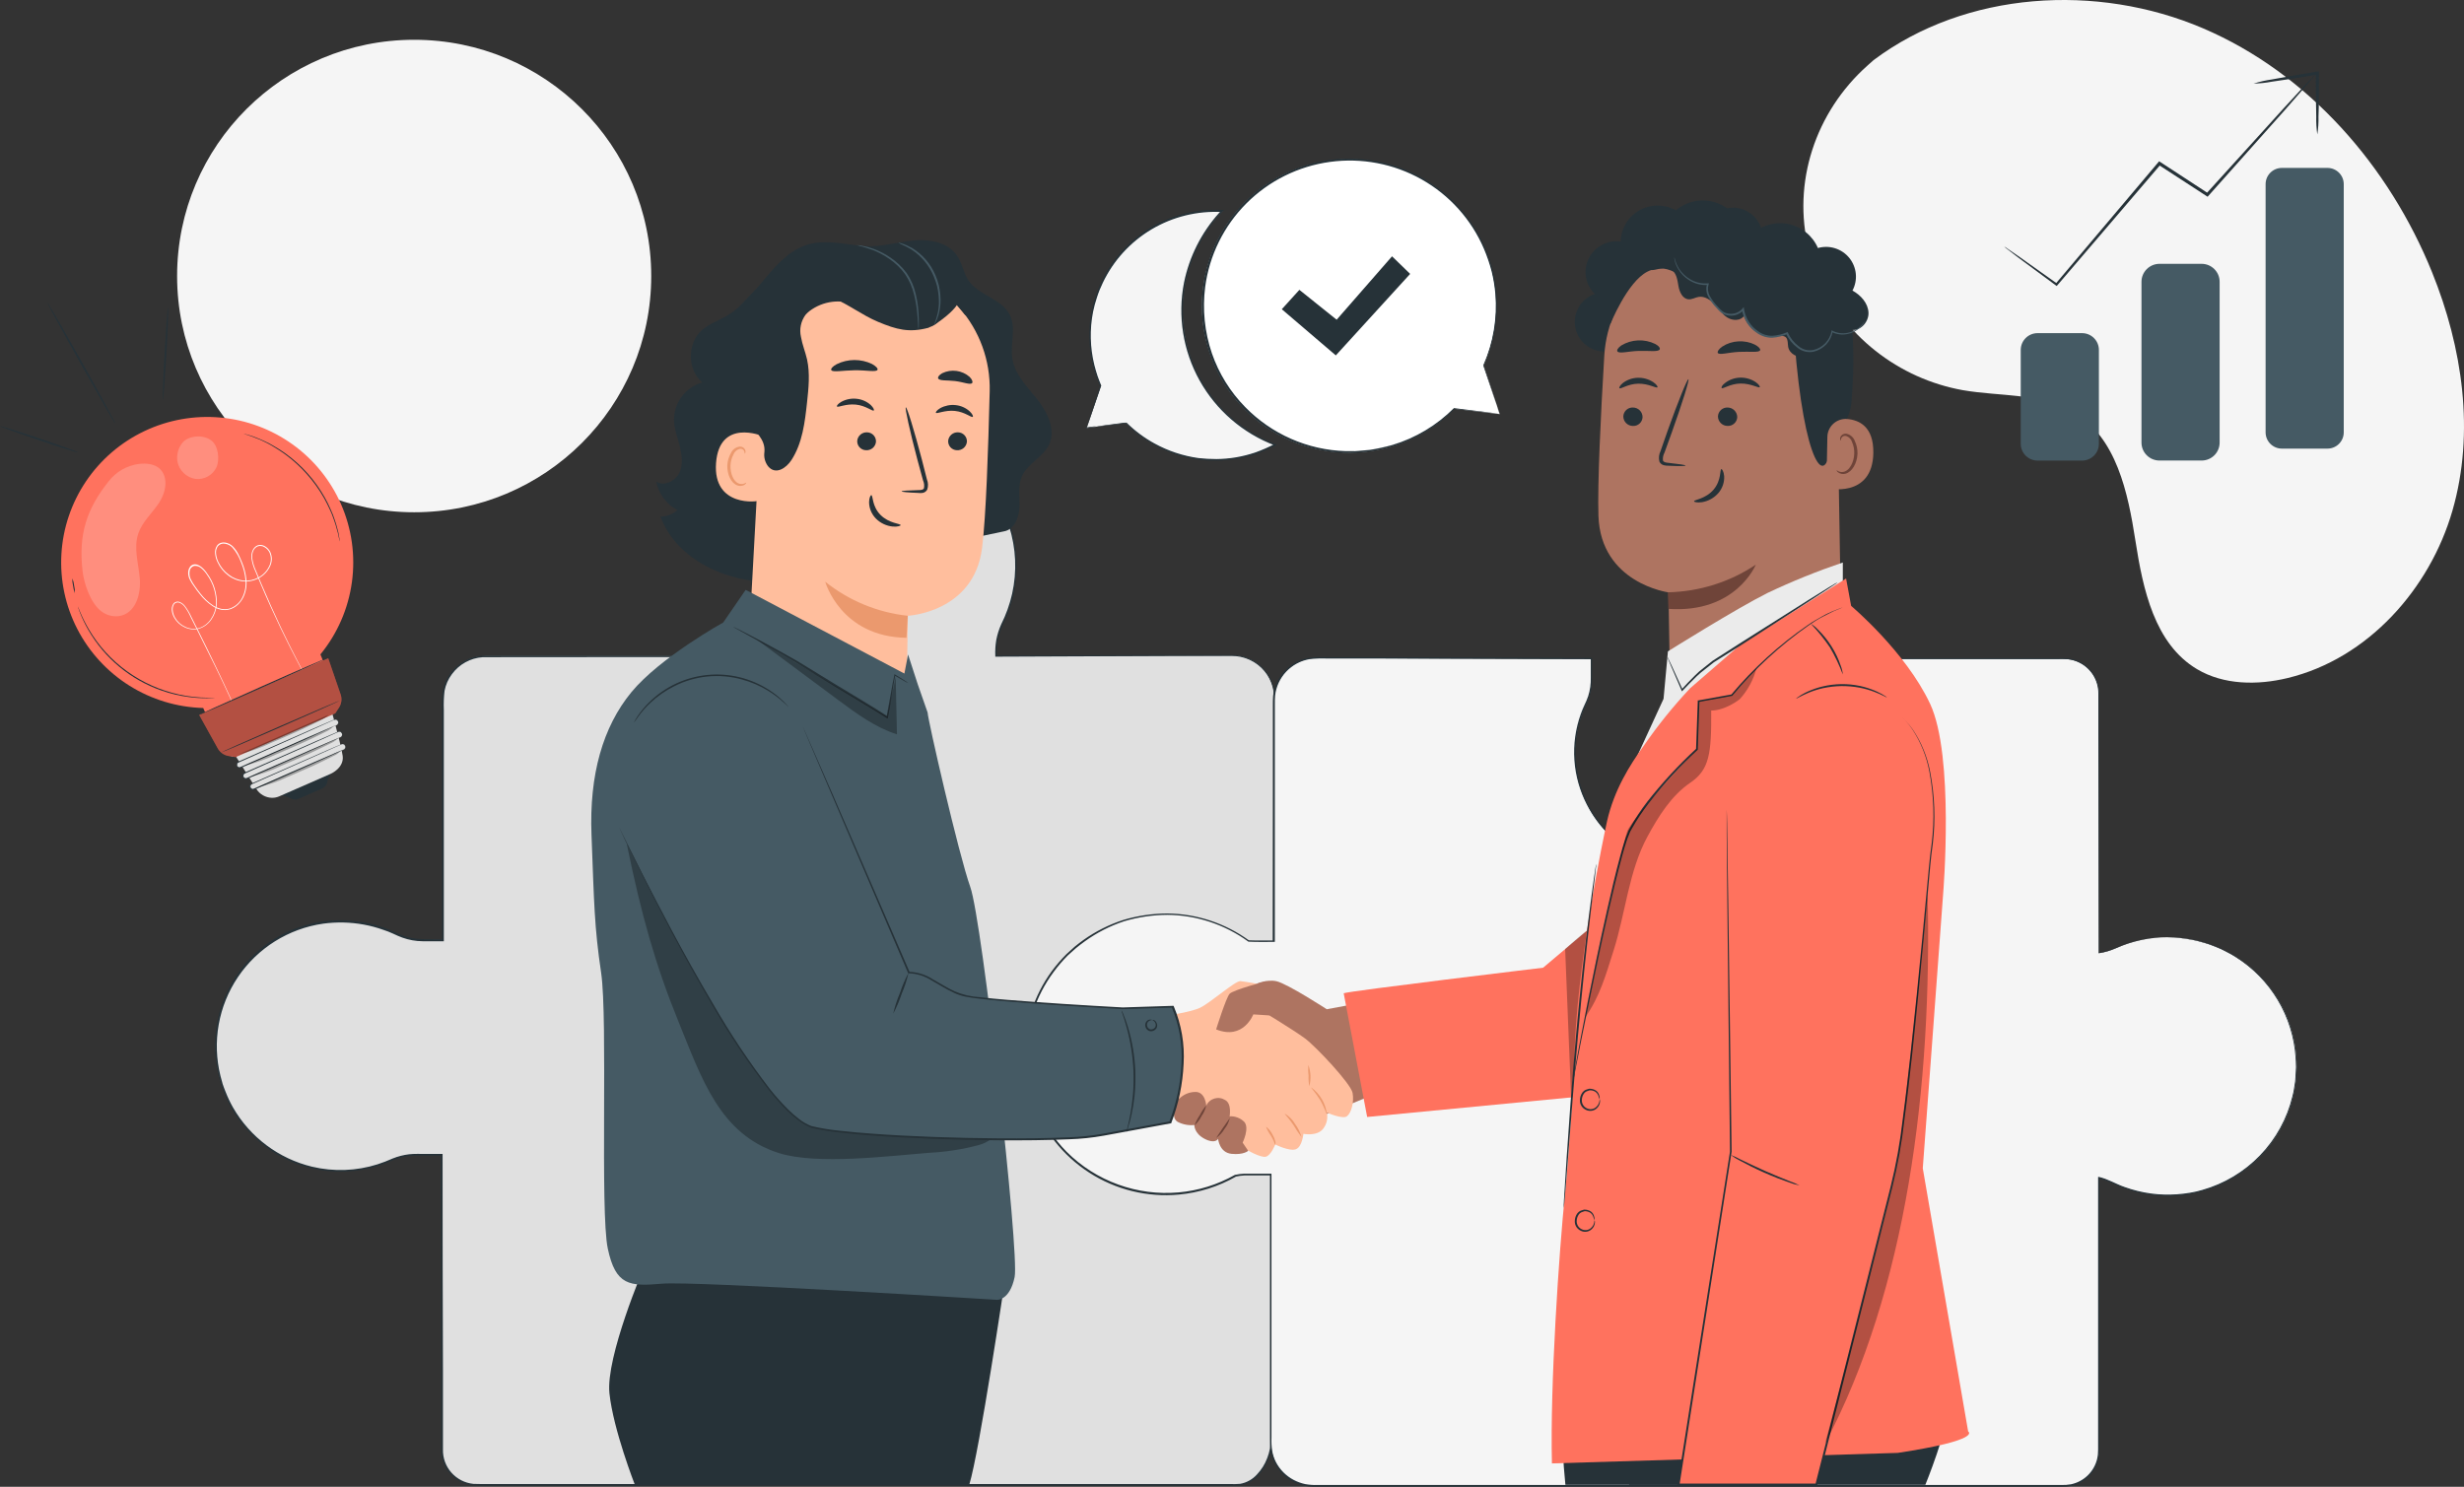 <svg width="285" height="172" viewBox="0 0 285 172" fill="none" xmlns="http://www.w3.org/2000/svg">
<rect x="0" y="0" width="285" height="172" fill="#333333" stroke="none"/>
<path d="M216.71 6.953L215.994 7.591C209.97 12.966 207.263 21.157 209.216 28.9C209.467 29.897 209.792 30.874 210.19 31.822C211.678 35.251 213.993 38.261 216.929 40.584C219.865 42.906 223.331 44.469 227.02 45.135C231.375 45.89 236.14 45.439 239.91 47.706C244.811 50.661 246.129 56.965 246.997 62.568C247.865 68.171 249.204 74.483 254.122 77.413C257.201 79.246 261.099 79.288 264.602 78.439C273.883 76.201 281.05 68.129 283.664 59.072C286.277 50.016 284.829 40.199 281.3 31.48C276.352 19.261 267.042 8.499 254.795 3.267C242.549 -1.964 227.376 -1.039 216.71 6.953Z" fill="#F5F5F5"/>
<path d="M47.905 59.262C63.048 59.262 75.325 47.026 75.325 31.932C75.325 16.838 63.048 4.602 47.905 4.602C32.761 4.602 20.485 16.838 20.485 31.932C20.485 47.026 32.761 59.262 47.905 59.262Z" fill="#F5F5F5"/>
<path d="M135.544 107.256C137.899 107.095 139.941 107.729 141.898 108.645C142.8 109.081 143.784 109.321 144.787 109.35L147.366 109.295L147.4 80.707C147.399 80.062 147.27 79.425 147.021 78.831C146.772 78.236 146.408 77.697 145.949 77.243C145.491 76.788 144.947 76.429 144.35 76.184C143.752 75.94 143.112 75.815 142.465 75.817L115.198 75.918V75.353C115.211 74.205 115.485 73.074 115.999 72.047C117.39 69.199 117.843 65.987 117.295 62.868C116.62 59.117 114.563 55.754 111.527 53.437C108.492 51.12 104.698 50.017 100.89 50.344C97.081 50.671 93.532 52.405 90.94 55.206C88.347 58.006 86.898 61.671 86.876 65.481C86.883 67.574 87.33 69.643 88.189 71.553C88.63 72.514 88.862 73.557 88.871 74.614L89.032 75.902H56.174C55.528 75.899 54.888 76.024 54.291 76.268C53.693 76.513 53.15 76.872 52.691 77.325C52.233 77.779 51.869 78.318 51.62 78.912C51.37 79.506 51.241 80.143 51.239 80.787V108.742H48.896C47.807 108.731 46.735 108.473 45.762 107.986C42.994 106.673 39.887 106.246 36.866 106.766C33.31 107.408 30.123 109.35 27.928 112.212C25.733 115.074 24.689 118.649 24.999 122.238C25.309 125.826 26.953 129.17 29.607 131.615C32.261 134.06 35.735 135.43 39.348 135.456C41.346 135.456 43.322 135.037 45.148 134.227C46.061 133.814 47.05 133.595 48.053 133.585H51.061L51.12 167.785C51.122 168.31 51.227 168.829 51.43 169.313C51.633 169.797 51.93 170.236 52.303 170.606C52.676 170.975 53.119 171.268 53.606 171.467C54.093 171.667 54.614 171.768 55.14 171.767H143.101C145.32 171.767 147.061 168.988 147.061 166.789V135.73H143.503C142.68 135.731 141.864 135.89 141.101 136.199C139.044 137.024 136.812 137.323 134.609 137.07C132.406 136.817 130.301 136.02 128.486 134.75C126.67 133.481 125.202 131.779 124.214 129.8C123.225 127.821 122.749 125.627 122.827 123.418C123.094 116.768 128.855 107.72 135.544 107.256Z" fill="#E0E0E0"/>
<path d="M135.544 107.256L135.311 107.285C135.079 107.308 134.848 107.343 134.62 107.391C133.721 107.569 132.852 107.876 132.04 108.303C129.893 109.396 127.08 111.887 124.958 116.051C123.746 118.355 123.036 120.889 122.874 123.486C122.835 124.974 123.039 126.459 123.48 127.881C123.962 129.423 124.728 130.861 125.737 132.124C126.863 133.532 128.265 134.694 129.858 135.54C131.452 136.386 133.202 136.898 135.001 137.043C136.977 137.225 138.968 136.952 140.822 136.245C141.782 135.828 142.825 135.631 143.872 135.671H147.129V135.73C147.129 140.645 147.129 145.864 147.129 151.382C147.129 154.138 147.129 156.966 147.129 159.869V166.506C147.139 166.887 147.114 167.269 147.053 167.646C146.984 168.022 146.879 168.391 146.739 168.748C146.467 169.475 146.05 170.139 145.515 170.703C144.981 171.296 144.264 171.695 143.478 171.838C143.054 171.881 142.69 171.864 142.296 171.868H108.543H63.672H57.741C56.746 171.868 55.763 171.889 54.742 171.847C53.703 171.741 52.742 171.246 52.054 170.463C51.365 169.68 51 168.666 51.031 167.625C51.031 166.62 51.031 165.611 51.031 164.602C51.031 162.581 51.031 160.548 51.031 158.505C51.031 150.342 51.016 142.031 50.985 133.573L51.095 133.682H49.218C48.594 133.665 47.969 133.679 47.346 133.725C46.725 133.798 46.117 133.953 45.537 134.185C44.953 134.444 44.357 134.674 43.75 134.873C41.235 135.671 38.548 135.764 35.984 135.143C33.419 134.522 31.075 133.21 29.207 131.352C28.255 130.416 27.435 129.355 26.772 128.198C26.447 127.615 26.164 127.009 25.924 126.387C25.806 126.074 25.666 125.77 25.573 125.449L25.306 124.478C24.509 121.293 24.817 117.933 26.178 114.943C27.539 111.954 29.874 109.511 32.804 108.012C34.234 107.295 35.772 106.817 37.358 106.597C38.946 106.38 40.559 106.417 42.136 106.707C42.917 106.854 43.687 107.061 44.436 107.328C44.813 107.463 45.181 107.61 45.541 107.779C45.892 107.952 46.251 108.106 46.617 108.24C48.079 108.814 49.676 108.607 51.235 108.662L51.124 108.772C51.124 102.725 51.124 96.757 51.124 90.865V82.108C51.095 81.378 51.125 80.647 51.213 79.921C51.345 79.193 51.642 78.504 52.082 77.907C52.514 77.312 53.073 76.82 53.718 76.464C54.363 76.109 55.078 75.899 55.814 75.851H89.024L88.927 75.961C88.871 75.539 88.816 75.116 88.766 74.694C88.76 73.908 88.627 73.128 88.372 72.385C88.249 72.013 88.084 71.663 87.948 71.291C87.812 70.919 87.66 70.552 87.524 70.176C87.04 68.675 86.793 67.109 86.792 65.532L86.855 64.367C86.855 64.172 86.855 63.974 86.897 63.784L86.991 63.206C87.063 62.826 87.097 62.437 87.198 62.066L87.512 60.947C87.557 60.76 87.62 60.578 87.698 60.402L87.91 59.866C88.039 59.504 88.196 59.152 88.38 58.815L88.914 57.797L89.545 56.775C90.408 55.532 91.457 54.427 92.654 53.499L93.078 53.144L93.548 52.836C93.866 52.633 94.171 52.414 94.493 52.232C95.141 51.871 95.814 51.554 96.505 51.282C97.873 50.74 99.312 50.398 100.779 50.264C101.503 50.199 102.231 50.187 102.956 50.231C103.316 50.252 103.676 50.26 104.036 50.298L105.1 50.459C107.888 50.997 110.475 52.287 112.58 54.187C114.58 55.985 116.065 58.281 116.884 60.838C117.703 63.396 117.826 66.125 117.24 68.745C116.96 69.985 116.534 71.187 115.969 72.326C115.714 72.888 115.527 73.479 115.414 74.086C115.315 74.69 115.276 75.303 115.3 75.914L115.219 75.834L135.976 75.767H140.69H141.843C142.224 75.767 142.601 75.767 142.986 75.788C143.737 75.866 144.461 76.112 145.104 76.505C145.73 76.884 146.263 77.397 146.666 78.007C147.068 78.617 147.329 79.308 147.43 80.031C147.485 80.726 147.502 81.424 147.481 82.121C147.481 82.805 147.481 83.481 147.481 84.148C147.46 94.834 147.443 103.329 147.43 109.308V109.337H147.396C146.358 109.337 145.392 109.401 144.486 109.38C143.651 109.31 142.834 109.098 142.071 108.75C140.939 108.188 139.743 107.763 138.509 107.484C137.781 107.329 137.038 107.25 136.293 107.247C136.044 107.247 135.87 107.247 135.743 107.247H135.561C135.804 107.224 136.049 107.214 136.293 107.218C137.04 107.212 137.786 107.286 138.517 107.437C139.756 107.716 140.956 108.141 142.093 108.704C142.851 109.042 143.662 109.251 144.49 109.32C145.388 109.32 146.358 109.287 147.396 109.27L147.366 109.304V82.108C147.387 81.417 147.37 80.725 147.315 80.035C147.216 79.331 146.96 78.657 146.568 78.062C146.175 77.468 145.655 76.968 145.045 76.598C144.415 76.214 143.705 75.977 142.969 75.906C142.597 75.876 142.22 75.881 141.838 75.885H140.673H135.955L115.198 75.969H115.122V75.893C115.095 75.272 115.133 74.649 115.236 74.035C115.354 73.416 115.543 72.813 115.8 72.237C116.366 71.111 116.793 69.919 117.07 68.69C117.647 66.099 117.524 63.402 116.714 60.874C115.905 58.345 114.437 56.076 112.462 54.297C110.379 52.419 107.819 51.145 105.061 50.615L104.011 50.459C103.655 50.421 103.299 50.412 102.939 50.391C102.224 50.348 101.506 50.359 100.792 50.425C99.338 50.555 97.911 50.895 96.555 51.434C95.871 51.701 95.206 52.014 94.565 52.371C94.247 52.561 93.946 52.794 93.633 52.971L93.171 53.275L92.747 53.625C91.567 54.544 90.533 55.636 89.68 56.864L89.058 57.801L88.528 58.806C88.349 59.14 88.194 59.487 88.067 59.845L87.859 60.373C87.781 60.547 87.718 60.727 87.673 60.913L87.368 62.015C87.266 62.382 87.232 62.767 87.16 63.142L87.067 63.712C87.041 63.902 87.041 64.096 87.029 64.286L86.965 65.439C86.965 66.996 87.209 68.543 87.69 70.024C87.812 70.396 87.948 70.767 88.113 71.131C88.278 71.494 88.435 71.853 88.562 72.233C88.832 72.995 88.975 73.797 88.986 74.606C89.041 75.028 89.092 75.45 89.151 75.893V76.003H89.037L55.839 76.028C55.134 76.075 54.449 76.276 53.831 76.617C53.213 76.957 52.678 77.43 52.264 78C51.838 78.569 51.548 79.228 51.417 79.925C51.333 80.65 51.306 81.38 51.336 82.108C51.336 85.01 51.336 87.932 51.336 90.874V108.89H48.879C48.079 108.883 47.285 108.74 46.533 108.468C46.16 108.341 45.791 108.159 45.44 107.999C45.088 107.838 44.724 107.691 44.355 107.577C43.617 107.311 42.857 107.106 42.085 106.964C40.532 106.679 38.943 106.642 37.379 106.855C35.394 107.141 33.492 107.839 31.794 108.902C30.097 109.966 28.642 111.372 27.522 113.03C26.403 114.688 25.645 116.562 25.296 118.53C24.947 120.498 25.015 122.517 25.497 124.457L25.755 125.411C25.848 125.728 25.988 126.028 26.102 126.336C26.342 126.949 26.625 127.545 26.95 128.118C27.925 129.819 29.239 131.304 30.81 132.482C32.381 133.66 34.176 134.507 36.087 134.97C38.592 135.568 41.214 135.473 43.669 134.696C44.272 134.498 44.865 134.27 45.444 134.012C46.042 133.774 46.669 133.614 47.308 133.535C47.952 133.463 48.579 133.501 49.206 133.492H51.192V133.619C51.192 142.064 51.206 150.374 51.235 158.551C51.235 160.595 51.235 162.627 51.235 164.648C51.235 165.656 51.235 166.663 51.235 167.671C51.206 168.657 51.553 169.617 52.206 170.358C52.86 171.099 53.77 171.566 54.755 171.665C55.733 171.703 56.746 171.665 57.72 171.686H63.65H108.522H142.287C142.673 171.699 143.059 171.691 143.444 171.661C144.193 171.526 144.876 171.146 145.384 170.58C145.904 170.032 146.309 169.386 146.574 168.68C146.711 168.333 146.814 167.974 146.883 167.608C146.942 167.241 146.966 166.869 146.955 166.497C146.955 165.746 146.955 165.003 146.955 164.26V159.86C146.955 156.964 146.955 154.135 146.955 151.373C146.955 145.863 146.955 140.636 146.955 135.722L147.023 135.789H143.834C142.801 135.746 141.772 135.938 140.826 136.351C138.954 137.058 136.944 137.33 134.951 137.149C133.139 136.998 131.377 136.479 129.774 135.624C128.172 134.768 126.762 133.595 125.631 132.175C124.614 130.901 123.844 129.449 123.361 127.894C122.929 126.466 122.734 124.977 122.785 123.486C122.958 120.881 123.679 118.342 124.903 116.034C127.021 111.866 129.872 109.371 132.032 108.29C132.847 107.864 133.721 107.56 134.624 107.387C134.853 107.343 135.083 107.312 135.315 107.294L135.544 107.256Z" fill="#263238"/>
<path d="M250.751 108.426C248.687 108.423 246.646 108.855 244.761 109.692C244.123 109.977 243.449 110.175 242.757 110.279V80.23C242.758 79.704 242.654 79.183 242.453 78.697C242.251 78.211 241.955 77.77 241.582 77.398C241.209 77.026 240.766 76.732 240.279 76.531C239.791 76.33 239.269 76.227 238.741 76.227H207.37V79.774C207.373 80.593 207.532 81.404 207.84 82.163C208.481 83.735 208.811 85.415 208.81 87.112C208.812 89.1 208.365 91.064 207.504 92.858C206.642 94.651 205.388 96.229 203.833 97.475C202.278 98.72 200.462 99.602 198.519 100.054C196.576 100.507 194.556 100.519 192.608 100.089C190.661 99.659 188.834 98.799 187.265 97.571C185.695 96.344 184.422 94.781 183.54 92.997C182.657 91.214 182.188 89.256 182.166 87.267C182.145 85.279 182.571 83.311 183.415 81.509C183.837 80.637 184.06 79.682 184.067 78.714V76.227L152.297 76.126C150.989 76.126 149.733 76.644 148.808 77.566C147.882 78.489 147.362 79.74 147.362 81.045L147.333 108.911H145.164C144.918 108.911 144.668 108.911 144.423 108.886C142.063 107.173 139.284 106.126 136.377 105.855C133.471 105.585 130.545 106.1 127.908 107.348C125.271 108.595 123.02 110.528 121.392 112.944C119.765 115.359 118.821 118.167 118.659 121.072C118.498 123.977 119.126 126.872 120.477 129.451C121.828 132.031 123.851 134.199 126.335 135.729C128.818 137.258 131.669 138.092 134.587 138.142C137.506 138.192 140.384 137.457 142.919 136.013C143.35 135.919 143.79 135.871 144.232 135.87H147.015V166.975C147.015 168.279 147.535 169.53 148.461 170.453C149.386 171.375 150.641 171.894 151.95 171.894H238.741C239.269 171.894 239.792 171.79 240.279 171.588C240.767 171.387 241.21 171.092 241.582 170.72C241.955 170.348 242.251 169.906 242.453 169.42C242.654 168.934 242.758 168.413 242.757 167.887V136.22C243.295 136.355 243.818 136.546 244.316 136.79C247.106 138.148 250.255 138.592 253.313 138.057C256.987 137.398 260.281 135.396 262.551 132.443C264.821 129.489 265.902 125.798 265.584 122.091C265.266 118.384 263.571 114.93 260.831 112.403C258.091 109.877 254.504 108.462 250.772 108.434L250.751 108.426Z" fill="#F5F5F5"/>
<path d="M250.75 108.426L251.694 108.468C252.083 108.476 252.471 108.512 252.855 108.578L253.596 108.7C253.884 108.74 254.167 108.803 254.444 108.89L255.384 109.148C255.71 109.257 256.045 109.401 256.401 109.536C256.574 109.608 256.761 109.671 256.943 109.751L257.485 110.034C257.877 110.22 258.256 110.432 258.62 110.668C260.632 111.923 262.316 113.637 263.533 115.668C264.749 117.699 265.464 119.99 265.618 122.35C265.618 122.714 265.669 123.077 265.669 123.448C265.669 123.82 265.631 124.187 265.61 124.567C265.61 124.753 265.61 124.947 265.567 125.133C265.525 125.319 265.512 125.513 265.483 125.703L265.394 126.281C265.347 126.467 265.305 126.661 265.258 126.851C264.451 130.19 262.529 133.156 259.806 135.262C258.298 136.413 256.587 137.273 254.761 137.795C254.295 137.939 253.808 138.011 253.325 138.125C252.842 138.239 252.338 138.272 251.838 138.302C250.82 138.38 249.796 138.35 248.784 138.213C247.742 138.075 246.719 137.826 245.73 137.47C244.713 137.128 243.794 136.537 242.74 136.301L242.824 136.233C242.824 141.097 242.824 146.254 242.824 151.703C242.824 154.422 242.824 157.212 242.824 160.072C242.824 161.499 242.824 162.947 242.824 164.408V167.722C242.824 167.908 242.824 168.102 242.803 168.288C242.785 168.478 242.754 168.667 242.71 168.854C242.527 169.607 242.135 170.294 241.577 170.834C241.019 171.374 240.319 171.746 239.558 171.906C239.174 171.976 238.784 172.005 238.393 171.995H205.209H161.154H152.407C151.909 172.014 151.411 171.98 150.92 171.894C150.428 171.788 149.953 171.615 149.509 171.379C148.621 170.886 147.9 170.141 147.438 169.238C147.207 168.788 147.049 168.305 146.968 167.807C146.9 167.31 146.875 166.809 146.892 166.308V135.874L147.002 135.98H144.994C144.651 135.98 144.295 135.98 143.956 135.98C143.61 135.997 143.266 136.043 142.927 136.115H142.956C140.93 137.272 138.678 137.982 136.352 138.196C132.708 138.532 129.056 137.637 125.984 135.655C122.911 133.673 120.595 130.72 119.408 127.269C118.842 125.608 118.54 123.868 118.515 122.114C118.517 120.367 118.783 118.631 119.303 116.963C119.834 115.311 120.627 113.754 121.654 112.352C122.169 111.656 122.736 110.998 123.348 110.385L124.309 109.515C124.631 109.232 124.996 108.991 125.335 108.73C126.738 107.735 128.285 106.959 129.922 106.429C131.562 105.94 133.264 105.687 134.976 105.677C138.391 105.699 141.712 106.793 144.469 108.801L144.414 108.78C145.371 108.827 146.349 108.78 147.315 108.806L147.205 108.911C147.205 102.958 147.212 97.083 147.226 91.288C147.226 88.386 147.226 85.509 147.226 82.658V81.589C147.226 81.235 147.226 80.876 147.256 80.513C147.375 79.428 147.844 78.41 148.594 77.615C149.344 76.819 150.332 76.287 151.411 76.1C152.114 76.021 152.822 75.996 153.529 76.025H155.626H159.803L168.038 76.054L184.046 76.105H184.143V78.435C184.164 79.187 184.058 79.936 183.829 80.652C183.71 81.005 183.569 81.351 183.406 81.686C183.253 82.016 183.122 82.354 182.982 82.696C182.153 85.06 182.018 87.611 182.592 90.05C183.166 92.489 184.425 94.714 186.223 96.464C187.212 97.428 188.342 98.236 189.574 98.862C192 100.094 194.752 100.537 197.444 100.129C200.051 99.739 202.482 98.582 204.425 96.806C205.37 95.945 206.183 94.949 206.835 93.851C207.489 92.78 207.977 91.617 208.284 90.401C208.918 88.03 208.864 85.527 208.127 83.185C207.966 82.611 207.704 82.075 207.53 81.496C207.368 80.916 207.286 80.317 207.288 79.715V76.13H207.369H230.328H237.978C238.387 76.119 238.795 76.129 239.202 76.16C239.608 76.209 240.005 76.315 240.38 76.476C241.108 76.798 241.725 77.324 242.158 77.99C242.59 78.655 242.819 79.432 242.816 80.226C242.816 81.733 242.816 83.181 242.816 84.629C242.816 96.029 242.816 104.714 242.79 110.25L242.756 110.22C244.171 110.039 245.235 109.355 246.238 109.08C247.058 108.819 247.898 108.63 248.75 108.514C249.251 108.45 249.754 108.41 250.258 108.396C250.593 108.396 250.754 108.396 250.754 108.396H250.258C248.896 108.45 247.548 108.688 246.251 109.105C245.256 109.38 244.192 110.072 242.765 110.262H242.735V110.233C242.735 104.697 242.735 96.021 242.706 84.612C242.706 83.185 242.706 81.718 242.706 80.209C242.709 79.439 242.487 78.686 242.067 78.04C241.648 77.394 241.048 76.885 240.342 76.573C239.978 76.416 239.592 76.312 239.198 76.265C238.804 76.227 238.393 76.24 237.987 76.24H230.328H207.369L207.449 76.164V79.668C207.446 80.256 207.526 80.842 207.687 81.408C207.843 81.969 208.11 82.514 208.284 83.097C209.032 85.468 209.089 88.003 208.449 90.405C208.138 91.636 207.644 92.813 206.983 93.897C206.324 95.009 205.501 96.016 204.544 96.886C202.577 98.691 200.113 99.868 197.469 100.264C194.74 100.677 191.948 100.227 189.489 98.976C188.243 98.341 187.1 97.521 186.1 96.544C185.085 95.55 184.234 94.401 183.58 93.141C182.733 91.528 182.23 89.757 182.104 87.94C181.978 86.123 182.231 84.3 182.847 82.586C182.974 82.24 183.109 81.893 183.27 81.56C183.433 81.231 183.574 80.893 183.694 80.546C183.916 79.849 184.019 79.12 183.999 78.389V76.16L184.096 76.257L168.089 76.21L159.854 76.185H155.677H153.551C152.854 76.154 152.156 76.177 151.462 76.252C150.43 76.433 149.485 76.942 148.767 77.703C148.05 78.464 147.6 79.437 147.485 80.475C147.455 80.817 147.451 81.171 147.455 81.53V82.599C147.455 85.453 147.455 88.329 147.455 91.229C147.455 97.022 147.455 102.897 147.455 108.856V108.962H147.345C146.375 108.962 145.417 108.987 144.426 108.937H144.397L144.367 108.915C141.647 106.937 138.373 105.859 135.005 105.833C133.317 105.846 131.638 106.096 130.02 106.576C128.39 107.115 126.854 107.901 125.466 108.907C125.131 109.169 124.775 109.401 124.454 109.684L123.509 110.528C122.908 111.134 122.353 111.783 121.848 112.471C120.828 113.85 120.035 115.384 119.502 117.014C118.993 118.655 118.732 120.362 118.726 122.08C118.767 126.268 120.438 130.277 123.386 133.261C125.067 134.937 127.096 136.226 129.33 137.035C131.565 137.845 133.95 138.156 136.319 137.947C138.611 137.744 140.832 137.053 142.834 135.921C143.183 135.845 143.539 135.798 143.897 135.781C144.261 135.781 144.6 135.781 144.947 135.781H147.065V166.329C147.044 166.818 147.068 167.309 147.137 167.794C147.212 168.272 147.364 168.736 147.586 169.166C148.043 170.029 148.748 170.737 149.611 171.197C150.037 171.422 150.492 171.588 150.962 171.691C151.439 171.774 151.923 171.808 152.407 171.792H161.158H205.213H238.415C238.793 171.804 239.172 171.777 239.546 171.712C240.276 171.559 240.947 171.202 241.482 170.684C242.017 170.165 242.392 169.505 242.566 168.782C242.649 168.425 242.687 168.059 242.68 167.693V160.059C242.68 157.202 242.68 154.412 242.68 151.691C242.68 146.249 242.68 141.093 242.68 136.22V136.153H242.765C243.849 136.402 244.769 136.997 245.764 137.331C246.744 137.684 247.76 137.933 248.793 138.074C249.796 138.209 250.812 138.238 251.821 138.163C252.317 138.133 252.808 138.065 253.296 137.989C253.783 137.913 254.257 137.804 254.719 137.664C257.266 136.943 259.574 135.56 261.408 133.656C263.241 131.752 264.534 129.396 265.152 126.83C265.199 126.64 265.245 126.45 265.288 126.26L265.377 125.69L265.466 125.124C265.495 124.934 265.491 124.744 265.504 124.559C265.524 124.181 265.545 123.81 265.567 123.444C265.567 123.081 265.533 122.718 265.521 122.355C265.368 120.006 264.66 117.727 263.454 115.704C262.248 113.68 260.579 111.971 258.582 110.714C258.22 110.478 257.842 110.266 257.451 110.081L256.913 109.798C256.731 109.718 256.549 109.65 256.371 109.578C256.019 109.443 255.685 109.3 255.363 109.19L254.422 108.928C254.146 108.838 253.863 108.772 253.575 108.73L252.834 108.607C252.451 108.537 252.063 108.498 251.673 108.489L250.75 108.426Z" fill="#263238"/>
<path d="M144.952 113.969C144.952 113.969 146.379 113.239 147.637 113.513C148.895 113.788 153.462 116.756 153.462 116.756L157.143 116.072L159.329 126.441L144.952 132.378V113.969Z" fill="#AE7461"/>
<path d="M134.362 117.575C134.362 117.575 137.653 117.153 138.843 116.566C140.034 115.979 142.876 113.458 143.469 113.505C144.062 113.551 146.223 113.961 146.223 113.961L145.35 116.566C145.35 116.566 149.658 119.171 150.941 120.129C152.225 121.088 156.258 125.382 156.448 126.433C156.639 127.484 156.313 128.717 155.809 129.127C155.305 129.536 153.47 128.705 153.47 128.705C153.541 129.028 153.539 129.363 153.466 129.687C153.393 130.01 153.25 130.313 153.047 130.575C152.36 131.491 150.759 131.17 150.759 131.17C150.759 131.17 150.619 132.678 149.887 132.952C149.154 133.227 147.502 132.403 147.502 132.403C147.502 132.403 147.006 133.67 146.409 133.818C145.812 133.965 144.113 132.973 144.113 132.973C144.113 132.973 136.78 127.721 135.133 126.944C133.485 126.167 132.977 126.121 132.977 126.121L134.362 117.575Z" fill="#FFBE9D"/>
<path d="M147.493 132.424C147.464 132.424 147.443 132.298 147.366 132.103C147.261 131.851 147.136 131.607 146.994 131.373C146.761 131.053 146.571 130.704 146.43 130.334C146.752 130.581 147.011 130.899 147.188 131.263C147.337 131.511 147.447 131.78 147.515 132.061C147.553 132.285 147.519 132.428 147.493 132.424Z" fill="#EB996E"/>
<path d="M150.539 131.538C150.198 131.1 149.888 130.638 149.611 130.157C149.112 129.397 148.574 128.89 148.612 128.84C149.106 129.127 149.515 129.539 149.798 130.034C150.137 130.485 150.388 130.995 150.539 131.538Z" fill="#EB996E"/>
<path d="M153.479 128.899C153.415 128.899 153.212 128.126 152.703 127.273C152.195 126.42 151.615 125.85 151.661 125.804C152.161 126.168 152.581 126.63 152.894 127.163C153.206 127.695 153.405 128.286 153.479 128.899Z" fill="#EB996E"/>
<path d="M151.331 123.199C151.621 123.99 151.66 124.851 151.441 125.664C151.366 125.258 151.337 124.844 151.357 124.431C151.303 124.023 151.295 123.609 151.331 123.199Z" fill="#EB996E"/>
<path d="M140.665 119.086C140.665 119.086 141.808 115.434 142.219 114.974C142.63 114.514 146.455 113.513 146.455 113.513L147.645 116.574L146.798 117.469L144.964 117.351C144.964 117.351 143.825 120.366 140.665 119.086Z" fill="#AE7461"/>
<path d="M133.633 126.315C133.633 126.315 133.108 126.716 133.633 127.674C134.158 128.633 135.577 127.949 136.035 127.674C136.035 127.674 135.348 129.275 136.217 129.786C136.81 130.091 137.48 130.218 138.144 130.149C138.144 130.149 138.098 131.107 139.335 131.749C140.571 132.391 140.893 131.749 140.893 131.749C140.893 131.749 141.029 133.345 142.448 133.484C143.867 133.624 144.371 133.134 144.371 133.134L143.731 132.188C143.731 132.188 144.557 130.499 143.918 129.786C143.697 129.565 143.432 129.394 143.14 129.284C142.848 129.173 142.535 129.125 142.223 129.144C142.223 129.144 142.507 127.662 141.69 127.248C141.507 127.135 141.302 127.062 141.089 127.034C140.876 127.006 140.659 127.025 140.454 127.087C140.248 127.15 140.059 127.256 139.898 127.398C139.737 127.54 139.608 127.715 139.521 127.911C139.521 127.911 139.428 126.285 138.25 126.323C137.562 126.331 136.905 126.605 136.416 127.088L133.633 126.315Z" fill="#AE7461"/>
<path d="M139.517 127.902C139.416 128.34 139.23 128.755 138.971 129.122C138.774 129.524 138.502 129.885 138.17 130.186C138.318 129.767 138.523 129.371 138.78 129.008C138.974 128.608 139.222 128.236 139.517 127.902Z" fill="#6F4439"/>
<path d="M142.249 129.342C142.138 129.805 141.926 130.238 141.626 130.609C141.387 131.02 141.06 131.375 140.669 131.647C141.175 130.867 141.702 130.099 142.249 129.346V129.342Z" fill="#6F4439"/>
<path d="M113.864 146.577H106.912L105.133 171.775H112.106C113.292 167.937 116.257 147.941 116.257 147.941L113.864 146.577Z" fill="#263238"/>
<path d="M74.498 146.577C74.498 146.577 70.046 156.976 70.491 161.186C70.936 165.395 73.435 171.775 73.435 171.775H107.865C108.593 168.904 109.158 165.995 109.56 163.061C110.305 157.859 112.305 146.594 112.305 146.594L74.498 146.577Z" fill="#263238"/>
<path d="M119.993 46.22C118.828 44.755 117.392 43.349 117.096 41.504C116.82 39.815 117.566 37.957 116.803 36.437C115.863 34.541 113.169 34.174 112 32.413C111.436 31.569 111.301 30.48 110.729 29.622C109.78 28.162 107.823 27.693 106.069 27.79C104.316 27.887 102.647 28.427 100.897 28.487C98.5 28.537 96.073 27.642 93.747 28.212C91.18 28.841 89.511 30.999 87.77 33.08L85.499 35.483C85.041 35.894 84.543 36.259 84.013 36.572C83.081 37.108 82.03 37.459 81.217 38.164C79.476 39.671 79.467 42.732 81.217 44.248C80.286 44.518 79.466 45.079 78.879 45.849C78.292 46.618 77.968 47.554 77.955 48.521C77.955 49.581 78.379 50.594 78.624 51.62C78.87 52.646 79.048 53.782 78.561 54.732C78.074 55.682 76.811 56.285 75.909 55.724C76.046 56.418 76.336 57.072 76.758 57.641C77.18 58.209 77.723 58.676 78.349 59.009C77.818 59.498 77.12 59.767 76.396 59.76C78.116 64.405 83.271 67.027 88.215 67.289C93.158 67.55 97.983 65.904 102.66 64.282L116.143 61.466C117.325 61.255 117.879 59.862 117.918 58.663C117.956 57.464 117.714 56.21 118.197 55.112C118.854 53.609 120.679 52.883 121.366 51.388C122.128 49.674 121.154 47.693 119.993 46.22Z" fill="#263238"/>
<path d="M87.91 56.847C87.088 53.803 86.279 50.737 85.995 47.596C85.711 44.455 85.995 41.212 87.224 38.307C87.414 37.885 88.994 34.93 89.469 35.01C89.808 35.06 88.787 37.818 88.944 38.121C90.443 41.018 90.714 44.425 90.282 47.66C89.836 50.797 89.04 53.876 87.91 56.839" fill="#263238"/>
<path d="M88.219 44.818C88.368 36.91 93.112 30.407 101.037 30.779L101.766 30.855C105.313 31.224 108.59 32.91 110.945 35.579C113.3 38.248 114.56 41.704 114.474 45.257C114.304 52.11 114.05 59.68 113.601 63.319C112.708 70.856 105.011 71.236 105.011 71.236L104.803 83.683L86.783 71.24L88.219 44.818Z" fill="#FFBE9D"/>
<path d="M104.998 71.236C101.503 70.859 98.19 69.492 95.45 67.297C95.45 67.297 97.225 73.672 104.849 73.786L104.998 71.236Z" fill="#EB996E"/>
<path d="M111.839 51.109C111.811 51.391 111.674 51.65 111.457 51.832C111.241 52.014 110.961 52.105 110.678 52.085C110.54 52.081 110.403 52.05 110.277 51.993C110.15 51.937 110.036 51.855 109.942 51.753C109.848 51.651 109.776 51.532 109.729 51.402C109.682 51.272 109.662 51.133 109.67 50.995C109.697 50.714 109.833 50.455 110.049 50.272C110.265 50.089 110.544 49.997 110.827 50.016C110.966 50.02 111.102 50.052 111.229 50.109C111.355 50.167 111.469 50.249 111.563 50.351C111.657 50.453 111.73 50.572 111.778 50.702C111.825 50.833 111.846 50.971 111.839 51.109Z" fill="#263238"/>
<path d="M112.513 48.221C112.364 48.348 111.61 47.655 110.445 47.537C109.281 47.419 108.366 47.909 108.255 47.752C108.2 47.685 108.366 47.444 108.764 47.212C109.305 46.92 109.923 46.799 110.534 46.866C111.14 46.927 111.71 47.18 112.161 47.588C112.491 47.909 112.585 48.166 112.513 48.221Z" fill="#263238"/>
<path d="M101.321 51.109C101.294 51.39 101.158 51.649 100.942 51.832C100.726 52.014 100.447 52.105 100.164 52.085C100.025 52.081 99.888 52.05 99.762 51.994C99.635 51.937 99.521 51.855 99.427 51.753C99.332 51.652 99.259 51.532 99.212 51.402C99.165 51.272 99.144 51.134 99.152 50.995C99.179 50.714 99.315 50.455 99.531 50.272C99.747 50.089 100.026 49.997 100.308 50.016C100.447 50.02 100.584 50.052 100.71 50.109C100.837 50.167 100.95 50.249 101.045 50.351C101.139 50.453 101.212 50.572 101.259 50.702C101.307 50.833 101.328 50.971 101.321 51.109Z" fill="#263238"/>
<path d="M101.066 47.486C100.918 47.613 100.16 46.925 98.995 46.807C97.83 46.688 96.919 47.178 96.809 47.022C96.754 46.95 96.915 46.714 97.318 46.481C97.858 46.187 98.476 46.066 99.088 46.135C99.693 46.197 100.263 46.448 100.715 46.853C101.041 47.17 101.138 47.436 101.066 47.486Z" fill="#263238"/>
<path d="M104.286 56.843C104.286 56.775 105.023 56.729 106.209 56.699C106.51 56.699 106.798 56.674 106.87 56.475C106.927 56.172 106.89 55.858 106.764 55.576C106.561 54.827 106.348 54.045 106.125 53.228C105.243 49.889 104.638 47.157 104.773 47.123C104.909 47.09 105.735 49.766 106.612 53.106C106.823 53.928 107.024 54.713 107.213 55.462C107.366 55.838 107.378 56.256 107.247 56.64C107.193 56.74 107.117 56.827 107.025 56.894C106.932 56.96 106.826 57.005 106.713 57.024C106.543 57.047 106.371 57.047 106.201 57.024C105.027 56.982 104.286 56.91 104.286 56.843Z" fill="#263238"/>
<path d="M100.787 57.286C100.978 57.286 100.847 58.553 101.834 59.558C102.821 60.562 104.18 60.571 104.172 60.748C104.172 60.828 103.846 60.959 103.274 60.917C102.534 60.848 101.841 60.522 101.317 59.997C100.816 59.489 100.53 58.809 100.521 58.097C100.529 57.565 100.703 57.269 100.787 57.286Z" fill="#263238"/>
<path d="M101.499 42.779C101.351 43.083 100.207 42.812 98.822 42.834C97.437 42.855 96.281 43.108 96.145 42.804C96.081 42.66 96.302 42.382 96.78 42.129C97.414 41.817 98.111 41.653 98.818 41.649C99.524 41.646 100.223 41.802 100.86 42.107C101.321 42.361 101.567 42.635 101.499 42.779Z" fill="#263238"/>
<path d="M112.441 44.316C112.208 44.556 111.432 44.197 110.471 44.083C109.509 43.969 108.675 44.083 108.514 43.779C108.446 43.636 108.603 43.387 108.984 43.175C109.495 42.927 110.067 42.834 110.63 42.91C111.193 42.985 111.721 43.224 112.148 43.598C112.462 43.914 112.542 44.197 112.441 44.316Z" fill="#263238"/>
<path d="M88.245 50.471C88.122 50.404 83.204 48.39 82.822 53.566C82.441 58.743 87.736 58.042 87.766 57.911C87.795 57.78 88.245 50.471 88.245 50.471Z" fill="#FFBE9D"/>
<path d="M86.313 55.834C86.313 55.813 86.22 55.889 86.063 55.948C85.841 56.022 85.598 56.009 85.385 55.91C84.852 55.673 84.453 54.77 84.496 53.833C84.516 53.39 84.634 52.957 84.843 52.566C84.904 52.408 85.003 52.267 85.13 52.155C85.258 52.043 85.411 51.964 85.576 51.924C85.682 51.904 85.791 51.922 85.885 51.975C85.978 52.027 86.05 52.111 86.088 52.211C86.148 52.359 86.11 52.46 86.135 52.473C86.16 52.486 86.254 52.393 86.228 52.178C86.208 52.046 86.144 51.925 86.046 51.836C85.91 51.718 85.734 51.657 85.555 51.667C85.338 51.693 85.132 51.774 84.956 51.903C84.78 52.032 84.641 52.203 84.551 52.401C84.298 52.834 84.153 53.32 84.127 53.82C84.085 54.867 84.551 55.885 85.284 56.155C85.421 56.207 85.569 56.227 85.716 56.214C85.863 56.201 86.004 56.154 86.131 56.079C86.296 55.956 86.33 55.842 86.313 55.834Z" fill="#EB996E"/>
<path d="M111.652 36.462C112.525 36.04 110.174 33.178 108.17 32.109C105.137 30.496 100.423 29.323 97.492 29.952C93.959 30.707 90.968 32.244 89.019 35.276C87.071 38.307 86.186 41.934 86.054 45.532C86.012 46.629 86.054 47.778 86.58 48.745C87.232 49.935 88.579 50.746 88.414 52.321C88.374 52.605 88.391 52.894 88.464 53.172C88.537 53.449 88.664 53.709 88.837 53.938C89.723 55.006 90.955 54.132 91.544 53.22C92.815 51.261 93.099 48.85 93.349 46.532C93.527 44.886 93.704 43.201 93.349 41.584C93.15 40.706 92.794 39.861 92.645 38.975C92.543 38.534 92.538 38.077 92.63 37.635C92.722 37.192 92.91 36.775 93.179 36.412C93.315 36.257 93.466 36.116 93.628 35.989C94.394 35.406 95.302 35.036 96.258 34.917C97.215 34.798 98.186 34.935 99.072 35.314C101.931 36.534 106.828 38.396 108.2 37.493C110.17 36.188 110.678 35.289 110.678 35.289L111.652 36.462Z" fill="#263238"/>
<path d="M97.805 29.263C100.724 28.495 103.973 28.753 106.557 30.306C107.925 31.151 109.132 32.388 109.467 33.95C109.801 35.512 109.022 37.353 107.501 37.86L107.395 37.919C105.129 38.518 103.71 38.13 101.55 37.227C99.728 36.467 98.161 35.217 96.327 34.461C94.373 33.66 92.224 33.46 90.155 33.887C92.29 31.759 94.891 30.032 97.805 29.263Z" fill="#263238"/>
<path d="M99.123 28.364C99.301 28.361 99.478 28.38 99.652 28.419C100.128 28.503 100.596 28.628 101.05 28.795C101.725 29.045 102.368 29.375 102.965 29.779C103.702 30.269 104.347 30.885 104.871 31.598C105.368 32.331 105.723 33.15 105.917 34.013C106.085 34.707 106.193 35.413 106.239 36.124C106.281 36.733 106.281 37.227 106.277 37.564C106.283 37.741 106.27 37.918 106.239 38.092C106.204 37.918 106.188 37.741 106.192 37.564C106.171 37.227 106.146 36.72 106.082 36.137C106.014 35.435 105.894 34.74 105.722 34.056C105.521 33.221 105.171 32.428 104.689 31.717C104.182 31.023 103.558 30.421 102.846 29.939C102.268 29.535 101.645 29.198 100.991 28.934C100.378 28.712 99.755 28.522 99.123 28.364Z" fill="#455A64"/>
<path d="M103.905 28.064C104.059 28.088 104.21 28.129 104.354 28.187C104.529 28.239 104.701 28.304 104.867 28.381L105.515 28.706C106.726 29.448 107.669 30.554 108.209 31.864C108.365 32.234 108.493 32.615 108.59 33.004C108.674 33.368 108.73 33.738 108.76 34.111C108.79 34.446 108.797 34.783 108.781 35.12C108.76 35.413 108.72 35.705 108.662 35.994C108.616 36.232 108.55 36.466 108.467 36.694C108.413 36.868 108.344 37.036 108.26 37.197C108.198 37.347 108.116 37.489 108.018 37.619C108.232 37.091 108.397 36.544 108.51 35.985C108.554 35.705 108.584 35.424 108.599 35.141C108.604 34.812 108.592 34.484 108.561 34.157C108.524 33.796 108.465 33.438 108.383 33.084C108.281 32.709 108.155 32.341 108.006 31.983C107.481 30.712 106.585 29.628 105.434 28.871L104.812 28.52C104.652 28.436 104.488 28.361 104.32 28.297C104.172 28.239 104.032 28.161 103.905 28.064Z" fill="#455A64"/>
<path d="M107.294 82.434C107.294 83.147 110.865 98.786 112.233 102.628C113.601 106.471 117.93 144.994 117.358 147.738C116.787 150.483 115.308 150.373 115.308 150.373C115.308 150.373 80.327 148.177 76.566 148.507C72.804 148.836 71.211 148.726 70.301 144.445C69.39 140.164 70.326 117.917 69.53 112.538C68.733 107.159 68.725 104.554 68.416 96.565C68.149 89.637 69.729 84.084 73.033 80.073C76.337 76.062 83.653 72.013 83.653 72.013L86.249 68.239L104.608 77.92L105.032 75.716L106.146 79.144L107.294 82.434Z" fill="#455A64"/>
<g opacity="0.3">
<path d="M115.185 130.106C114.876 129.33 113.885 129.131 113.067 129.042C105.286 128.198 97.191 126.243 91.506 120.881C89.286 118.77 87.533 116.237 85.843 113.703C82.149 108.138 78.68 102.43 75.21 96.722L72.516 97.731C74.172 105.787 75.799 111.617 78.489 118.221C81.179 124.824 83.271 131.234 90.091 133.396C94.501 134.793 102.876 133.721 107.489 133.362C109.412 133.267 111.321 132.97 113.182 132.475C113.752 132.336 114.283 132.067 114.732 131.69C114.952 131.497 115.111 131.245 115.192 130.964C115.272 130.684 115.27 130.386 115.185 130.106Z" fill="black"/>
</g>
<path d="M71.554 95.619C71.753 95.978 87.321 129.122 94.272 130.486C101.223 131.85 122.827 132.175 127.042 131.369C131.256 130.562 135.382 129.836 135.382 129.836C135.382 129.836 138.436 122.608 135.649 116.452L129.846 116.633C129.846 116.633 113.711 115.763 111.432 115.143C109.153 114.522 107.196 112.394 105.133 112.508L92.849 84.038C92.849 84.038 84.872 76.653 79.175 78.925C73.477 81.196 69.881 92.664 71.554 95.619Z" fill="#455A64"/>
<path d="M130.295 130.993C130.312 130.803 130.35 130.616 130.41 130.435C130.503 130.081 130.617 129.566 130.736 128.928C130.854 128.291 130.969 127.522 131.045 126.665C131.119 125.735 131.139 124.802 131.104 123.87C131.029 122.177 130.764 120.497 130.316 118.862C130.143 118.233 129.986 117.731 129.863 117.385C129.794 117.208 129.74 117.026 129.702 116.84C129.8 117.003 129.881 117.176 129.944 117.355C130.142 117.833 130.316 118.32 130.465 118.816C130.958 120.456 131.243 122.151 131.312 123.861C131.346 124.802 131.32 125.744 131.236 126.682C131.16 127.447 131.04 128.207 130.876 128.958C130.77 129.464 130.637 129.965 130.477 130.457C130.432 130.64 130.371 130.82 130.295 130.993Z" fill="#263238"/>
<path d="M92.849 84.046C92.849 84.046 92.929 84.215 93.082 84.549L93.734 86.035L96.238 91.735C98.381 96.679 101.461 103.793 105.222 112.479L105.137 112.428C106.106 112.456 107.048 112.748 107.861 113.272C108.708 113.737 109.526 114.277 110.424 114.687C111.351 115.081 112.34 115.31 113.347 115.362C114.368 115.485 115.41 115.573 116.469 115.666C120.705 116.013 125.191 116.291 129.863 116.549L135.666 116.363H135.738L135.768 116.426C136.65 118.523 137.038 120.794 136.903 123.064C136.802 125.404 136.321 127.712 135.48 129.899V129.954H135.421L131.731 130.634L127.69 131.377C126.355 131.618 125.005 131.759 123.649 131.799C120.963 131.918 118.32 131.93 115.719 131.918C113.118 131.905 110.568 131.842 108.069 131.749C105.57 131.656 103.13 131.533 100.745 131.352C99.555 131.267 98.381 131.153 97.22 131.027C96.079 130.916 94.947 130.727 93.832 130.461C93.301 130.251 92.803 129.967 92.353 129.616C91.906 129.278 91.482 128.911 91.082 128.519C90.315 127.755 89.595 126.946 88.926 126.095C86.532 122.974 84.347 119.699 82.386 116.291C78.739 110.076 76.104 104.87 74.295 101.273C73.397 99.47 72.715 98.064 72.258 97.106C71.8 96.147 71.576 95.64 71.576 95.64C71.576 95.64 71.644 95.763 71.762 96.008C71.881 96.253 72.067 96.616 72.3 97.089L74.371 101.235C76.206 104.819 78.857 110.013 82.522 116.211C84.476 119.602 86.653 122.862 89.037 125.968C89.701 126.812 90.417 127.614 91.18 128.371C91.568 128.758 91.981 129.119 92.417 129.452C92.852 129.792 93.334 130.068 93.849 130.271C94.957 130.53 96.082 130.714 97.216 130.82C98.368 130.946 99.542 131.056 100.732 131.141C103.108 131.318 105.553 131.445 108.048 131.533C110.543 131.622 113.097 131.681 115.672 131.694C118.248 131.706 120.912 131.694 123.589 131.571C124.935 131.529 126.276 131.388 127.601 131.149L131.638 130.406L135.332 129.726L135.247 129.794C136.078 127.632 136.555 125.351 136.658 123.038C136.782 120.8 136.392 118.563 135.518 116.498L135.62 116.561L129.816 116.743C125.157 116.477 120.658 116.198 116.418 115.844C115.359 115.751 114.3 115.658 113.292 115.535C112.775 115.476 112.267 115.413 111.763 115.316C111.26 115.223 110.773 115.062 110.314 114.839C109.399 114.417 108.577 113.872 107.738 113.412C106.954 112.907 106.046 112.625 105.112 112.597H105.053L105.027 112.542C101.295 103.84 98.25 96.717 96.132 91.769L93.696 86.056L93.065 84.561C92.929 84.219 92.849 84.046 92.849 84.046Z" fill="#263238"/>
<path d="M91.235 81.809C91.235 81.809 91.019 81.611 90.629 81.252C90.081 80.749 89.486 80.301 88.85 79.913C87.909 79.337 86.891 78.898 85.826 78.609C83.202 77.876 80.398 78.156 77.972 79.394C76.984 79.885 76.072 80.517 75.266 81.269C74.718 81.779 74.222 82.344 73.787 82.953C73.638 83.182 73.477 83.404 73.304 83.616C73.329 83.549 73.361 83.485 73.402 83.426C73.474 83.308 73.563 83.122 73.715 82.903C74.132 82.276 74.616 81.697 75.16 81.176C76.959 79.424 79.302 78.335 81.804 78.085C84.306 77.836 86.819 78.442 88.931 79.803C89.569 80.205 90.158 80.678 90.689 81.214C90.837 81.356 90.979 81.505 91.112 81.661C91.159 81.705 91.2 81.755 91.235 81.809Z" fill="#263238"/>
<path d="M105.087 112.538C104.898 113.361 104.636 114.167 104.303 114.944C104.039 115.746 103.707 116.524 103.312 117.271C103.501 116.448 103.763 115.644 104.096 114.868C104.359 114.065 104.691 113.285 105.087 112.538Z" fill="#263238"/>
<path d="M133.29 117.997C133.29 117.997 133.349 117.968 133.451 117.997C133.588 118.057 133.698 118.165 133.76 118.301C133.818 118.401 133.849 118.515 133.849 118.631C133.849 118.746 133.818 118.86 133.76 118.96C133.683 119.08 133.573 119.176 133.443 119.236C133.314 119.295 133.169 119.317 133.027 119.298C132.885 119.268 132.756 119.195 132.656 119.089C132.557 118.984 132.493 118.85 132.473 118.707C132.452 118.594 132.46 118.477 132.497 118.369C132.534 118.26 132.599 118.163 132.684 118.086C132.742 118.035 132.809 117.997 132.882 117.974C132.955 117.951 133.032 117.943 133.108 117.951C133.21 117.951 133.26 117.985 133.256 117.997C133.252 118.01 133.011 117.997 132.799 118.196C132.743 118.26 132.704 118.336 132.683 118.418C132.663 118.5 132.662 118.586 132.68 118.669C132.697 118.769 132.743 118.862 132.812 118.937C132.882 119.012 132.971 119.065 133.07 119.091C133.172 119.102 133.275 119.086 133.369 119.044C133.462 119.003 133.544 118.937 133.604 118.854C133.649 118.783 133.676 118.702 133.682 118.618C133.689 118.535 133.675 118.45 133.642 118.373C133.515 118.069 133.282 118.027 133.29 117.997Z" fill="#263238"/>
<path d="M105.049 79.022C104.901 78.963 104.76 78.891 104.625 78.807L103.464 78.144L103.549 78.11C103.32 79.263 103.096 80.96 102.702 82.995L102.672 83.13L102.558 83.058C100.864 81.986 98.805 80.762 96.627 79.448C95.001 78.477 93.48 77.498 92.082 76.653C90.684 75.809 89.384 75.083 88.304 74.479L85.733 73.052L85.034 72.663C84.952 72.618 84.873 72.569 84.796 72.516C84.887 72.541 84.974 72.578 85.055 72.625L85.771 72.98C86.393 73.293 87.283 73.753 88.38 74.344C89.477 74.935 90.769 75.644 92.192 76.455L96.75 79.242C98.932 80.555 100.986 81.775 102.681 82.877L102.537 82.936C102.939 80.918 103.189 79.216 103.452 78.068V77.992L103.519 78.03L104.65 78.735C104.791 78.82 104.924 78.916 105.049 79.022Z" fill="#263238"/>
<g opacity="0.3">
<path d="M87.389 73.879L96.971 80.998C99.088 82.565 101.236 84.156 103.748 84.954L103.6 78.309L102.621 82.953L87.389 73.879Z" fill="black"/>
</g>
<path d="M186.041 40.638C185.197 40.752 184.34 40.548 183.638 40.068C182.936 39.587 182.437 38.864 182.24 38.038C182.043 37.212 182.16 36.342 182.57 35.598C182.979 34.853 183.652 34.287 184.457 34.009C183.924 33.483 183.57 32.803 183.446 32.066C183.322 31.329 183.434 30.572 183.766 29.901C184.097 29.23 184.632 28.681 185.294 28.33C185.957 27.979 186.713 27.845 187.456 27.946C187.472 27.209 187.68 26.489 188.058 25.856C188.437 25.223 188.974 24.699 189.617 24.335C190.26 23.971 190.986 23.779 191.726 23.779C192.465 23.778 193.192 23.969 193.835 24.332C194.656 23.638 195.685 23.238 196.76 23.196C197.835 23.154 198.893 23.472 199.766 24.1C200.483 23.953 201.229 24.04 201.894 24.347C202.558 24.655 203.105 25.167 203.456 25.809C203.806 26.45 203.94 27.186 203.839 27.909C203.737 28.633 203.405 29.304 202.892 29.825" fill="#263238"/>
<path d="M185.562 41.128C185.783 37.484 187.371 34.057 190.012 31.528C192.652 28.999 196.151 27.553 199.812 27.477H200.566C208.712 27.786 212.999 34.854 212.465 42.956L212.948 71.878L193.157 78.946L192.984 68.53C192.984 68.53 185.139 67.479 184.884 59.663C184.77 55.931 185.139 48.154 185.562 41.128Z" fill="#AE7461"/>
<path d="M192.92 68.521C196.546 68.447 200.074 67.338 203.086 65.325C203.086 65.325 200.79 70.983 192.975 70.438L192.92 68.521Z" fill="#6F4439"/>
<path d="M187.761 48.175C187.764 48.465 187.88 48.742 188.085 48.947C188.29 49.153 188.567 49.271 188.858 49.277C189 49.285 189.143 49.265 189.278 49.218C189.413 49.17 189.537 49.096 189.642 49C189.747 48.904 189.833 48.788 189.892 48.658C189.952 48.529 189.985 48.389 189.989 48.246C189.986 47.957 189.869 47.679 189.664 47.474C189.46 47.268 189.182 47.15 188.892 47.145C188.749 47.136 188.607 47.157 188.472 47.205C188.338 47.252 188.214 47.327 188.109 47.422C188.004 47.519 187.918 47.634 187.859 47.764C187.799 47.893 187.766 48.032 187.761 48.175Z" fill="#263238"/>
<path d="M187.311 44.907C187.451 45.05 188.286 44.408 189.485 44.387C190.683 44.366 191.581 44.945 191.708 44.809C191.768 44.742 191.624 44.484 191.234 44.214C190.706 43.865 190.084 43.687 189.451 43.703C188.826 43.715 188.221 43.924 187.722 44.299C187.371 44.577 187.252 44.843 187.311 44.907Z" fill="#263238"/>
<path d="M198.707 48.175C198.71 48.465 198.827 48.742 199.033 48.947C199.239 49.153 199.517 49.269 199.808 49.273C199.95 49.281 200.093 49.261 200.227 49.214C200.362 49.167 200.485 49.093 200.591 48.997C200.696 48.902 200.781 48.786 200.841 48.657C200.901 48.528 200.934 48.389 200.939 48.246C200.935 47.956 200.817 47.679 200.612 47.474C200.406 47.268 200.129 47.15 199.838 47.145C199.695 47.137 199.553 47.158 199.419 47.206C199.284 47.254 199.161 47.328 199.056 47.424C198.951 47.52 198.866 47.635 198.806 47.764C198.746 47.893 198.712 48.033 198.707 48.175Z" fill="#263238"/>
<path d="M199.139 44.89C199.279 45.033 200.113 44.391 201.312 44.37C202.511 44.349 203.43 44.928 203.536 44.792C203.599 44.725 203.451 44.467 203.061 44.197C202.538 43.85 201.919 43.672 201.291 43.686C200.666 43.698 200.061 43.907 199.562 44.282C199.173 44.56 199.067 44.826 199.139 44.89Z" fill="#263238"/>
<path d="M194.958 53.858C194.958 53.79 194.212 53.676 193.001 53.549C192.691 53.524 192.399 53.469 192.344 53.262C192.313 52.947 192.378 52.629 192.53 52.35C192.806 51.603 193.089 50.822 193.378 50.003C194.572 46.663 195.428 43.919 195.292 43.872C195.157 43.826 194.081 46.494 192.886 49.834C192.604 50.656 192.33 51.443 192.064 52.194C191.88 52.567 191.834 52.993 191.933 53.397C191.981 53.502 192.052 53.594 192.141 53.667C192.23 53.74 192.334 53.792 192.446 53.819C192.616 53.862 192.791 53.882 192.967 53.879C194.199 53.938 194.936 53.929 194.958 53.858Z" fill="#263238"/>
<path d="M198.689 40.819C198.855 41.119 199.876 40.769 201.142 40.706C202.409 40.642 203.48 40.824 203.59 40.507C203.637 40.355 203.408 40.085 202.947 39.853C202.351 39.572 201.693 39.448 201.036 39.494C200.385 39.529 199.755 39.735 199.21 40.093C198.795 40.38 198.617 40.676 198.689 40.819Z" fill="#263238"/>
<path d="M187.092 40.668C187.35 40.938 188.333 40.634 189.527 40.596C190.722 40.558 191.734 40.735 191.959 40.444C192.061 40.304 191.895 40.022 191.446 39.789C190.83 39.49 190.148 39.349 189.462 39.38C188.777 39.411 188.111 39.612 187.524 39.967C187.109 40.258 186.977 40.541 187.092 40.668Z" fill="#263238"/>
<path d="M186.244 37.539C186.244 37.539 188.205 32.616 190.544 31.429C193.373 29.994 194.665 33.093 197.376 32.274C200.087 31.455 202.786 30.082 205.611 32.126C208.708 34.359 207.306 36.002 207.568 39.456C208.619 53.461 211.27 57.37 211.863 50.754C211.931 50.028 213.935 49.412 214.168 46.35C214.477 42.377 214.528 37.564 213.583 34.769C212.787 32.413 211.398 30.8 208.924 29.044C205.027 26.274 199.753 26.32 196.182 26.751C192.611 27.182 185.791 31.442 186.244 37.539Z" fill="#263238"/>
<path d="M211.364 50.556C211.366 50.269 211.428 49.987 211.544 49.724C211.66 49.462 211.828 49.227 212.039 49.032C212.249 48.836 212.497 48.686 212.768 48.59C213.039 48.493 213.326 48.452 213.613 48.47C215.074 48.58 216.714 49.37 216.68 52.376C216.616 57.708 211.258 56.547 211.249 56.395C211.241 56.243 211.317 52.785 211.364 50.556Z" fill="#AE7461"/>
<path d="M212.44 54.403C212.44 54.403 212.533 54.466 212.69 54.542C212.912 54.632 213.161 54.632 213.384 54.542C213.952 54.343 214.439 53.453 214.473 52.494C214.493 52.036 214.409 51.58 214.227 51.16C214.18 50.993 214.092 50.839 213.972 50.714C213.851 50.588 213.702 50.493 213.537 50.438C213.43 50.409 213.316 50.418 213.214 50.463C213.113 50.509 213.031 50.588 212.982 50.687C212.91 50.835 212.944 50.944 212.914 50.953C212.884 50.961 212.8 50.86 212.846 50.641C212.878 50.509 212.955 50.393 213.062 50.311C213.135 50.256 213.218 50.215 213.307 50.193C213.396 50.17 213.489 50.166 213.579 50.18C213.799 50.227 214.003 50.329 214.171 50.477C214.339 50.625 214.467 50.813 214.541 51.025C214.762 51.489 214.867 52.001 214.846 52.515C214.799 53.588 214.236 54.588 213.46 54.804C213.317 54.842 213.166 54.849 213.02 54.822C212.873 54.796 212.734 54.738 212.613 54.652C212.448 54.529 212.418 54.411 212.44 54.403Z" fill="#6F4439"/>
<path d="M211.034 40.237C210.39 40.78 209.619 41.153 208.793 41.322C207.945 41.423 206.992 40.963 206.831 40.14C206.764 39.768 206.831 39.338 206.594 39.055C206.357 38.772 205.747 38.84 205.323 38.894C204.543 38.972 203.76 38.779 203.106 38.349C202.451 37.918 201.966 37.276 201.731 36.53C201.35 37.13 200.422 37.121 199.817 36.749C199.211 36.378 198.808 35.753 198.33 35.225C197.851 34.697 197.178 34.233 196.474 34.347C196.08 34.41 195.716 34.655 195.318 34.626C194.615 34.579 194.255 33.781 194.136 33.076C194.017 32.371 193.916 31.573 193.314 31.21C192.713 30.847 192.044 31.087 191.4 31.21C190.756 31.332 189.917 31.185 189.739 30.56C189.708 30.391 189.712 30.219 189.75 30.052C189.787 29.885 189.859 29.727 189.959 29.589C190.379 28.935 191.009 28.442 191.746 28.189C192.482 27.937 193.283 27.941 194.017 28.2C194.262 27.307 194.767 26.507 195.468 25.901C196.169 25.294 197.035 24.909 197.956 24.793C198.876 24.676 199.811 24.835 200.641 25.248C201.472 25.662 202.161 26.311 202.621 27.114C203.179 26.591 203.855 26.209 204.593 26.001C205.33 25.793 206.108 25.765 206.858 25.92C207.609 26.075 208.311 26.408 208.905 26.891C209.499 27.373 209.968 27.992 210.271 28.694C210.922 28.509 211.613 28.519 212.259 28.723C212.904 28.926 213.475 29.315 213.901 29.839C214.326 30.364 214.588 31.002 214.653 31.673C214.718 32.345 214.583 33.021 214.266 33.617C215.236 34.144 216.079 35.082 216.121 36.184C216.163 37.286 215.109 38.405 214.033 38.139C214.265 38.569 214.323 39.072 214.193 39.543C214.064 40.014 213.758 40.418 213.339 40.671C212.919 40.924 212.418 41.006 211.939 40.901C211.461 40.796 211.041 40.511 210.767 40.106" fill="#263238"/>
<path d="M193.666 29.753C193.66 29.785 193.66 29.818 193.666 29.85C193.666 29.914 193.666 30.011 193.704 30.133C193.788 30.494 193.931 30.837 194.128 31.151C194.431 31.65 194.846 32.073 195.339 32.388C195.99 32.816 196.764 33.019 197.542 32.966L197.449 32.848C197.297 33.336 197.346 33.865 197.584 34.317C197.833 34.792 198.152 35.228 198.529 35.609C198.71 35.831 198.914 36.032 199.139 36.209C199.392 36.376 199.684 36.477 199.986 36.505C200.3 36.542 200.618 36.503 200.914 36.391C201.209 36.278 201.472 36.095 201.681 35.858L201.481 35.804C201.567 36.356 201.767 36.885 202.07 37.355C202.373 37.825 202.771 38.228 203.239 38.535C203.754 38.9 204.374 39.088 205.006 39.072C205.599 39.03 206.181 38.887 206.726 38.649L206.582 38.59C206.872 39.229 207.32 39.785 207.882 40.207C208.139 40.423 208.442 40.578 208.767 40.662C209.093 40.745 209.433 40.754 209.763 40.689C210.322 40.557 210.83 40.265 211.225 39.849C211.619 39.432 211.883 38.909 211.982 38.345L211.864 38.404C212.432 38.693 213.084 38.775 213.707 38.637C214.172 38.542 214.608 38.338 214.977 38.041C215.209 37.855 215.407 37.631 215.562 37.379C215.616 37.291 215.66 37.197 215.693 37.1C215.491 37.434 215.23 37.728 214.922 37.97C214.559 38.245 214.135 38.43 213.685 38.51C213.094 38.628 212.479 38.54 211.944 38.261L211.843 38.206V38.32C211.739 38.848 211.484 39.334 211.107 39.719C210.731 40.105 210.251 40.372 209.725 40.49C209.427 40.547 209.12 40.536 208.827 40.459C208.534 40.383 208.262 40.242 208.03 40.047C207.501 39.645 207.081 39.116 206.81 38.51L206.768 38.413L206.666 38.451C206.143 38.675 205.586 38.807 205.018 38.844C204.435 38.859 203.862 38.684 203.388 38.345C202.947 38.055 202.572 37.676 202.286 37.233C202.001 36.791 201.81 36.294 201.727 35.774L201.689 35.521L201.524 35.719C201.338 35.929 201.103 36.091 200.841 36.191C200.578 36.291 200.295 36.326 200.016 36.293C199.747 36.27 199.488 36.182 199.262 36.036C199.05 35.869 198.857 35.681 198.686 35.474C198.32 35.109 198.01 34.692 197.766 34.237C197.655 34.037 197.585 33.816 197.56 33.589C197.535 33.361 197.556 33.131 197.622 32.911L197.665 32.781H197.529C196.786 32.84 196.043 32.658 195.411 32.261C194.929 31.965 194.518 31.565 194.208 31.092C193.95 30.68 193.767 30.227 193.666 29.753Z" fill="#455A64"/>
<path d="M199.101 54.271C198.91 54.292 199.131 55.538 198.211 56.632C197.292 57.725 195.924 57.814 195.945 57.991C195.945 58.071 196.288 58.181 196.856 58.097C197.597 57.976 198.272 57.599 198.762 57.033C199.225 56.493 199.463 55.796 199.427 55.086C199.38 54.537 199.173 54.242 199.101 54.271Z" fill="#263238"/>
<path d="M155.419 114.906C156.097 114.636 178.484 111.951 178.484 111.951L187.566 104.283L186.719 126.475L158.134 129.22L155.419 114.906Z" fill="#FF725E"/>
<path opacity="0.3" d="M183.55 107.678C183.279 107.813 181.034 109.789 181.034 109.789L181.72 126.877L183.55 107.678Z" fill="black"/>
<path d="M221.691 147.861H183.881C183.881 147.861 185.88 158.496 186.622 163.394C187.038 166.226 187.648 169.026 188.447 171.775H222.695C222.695 171.775 225.237 165.598 225.699 161.642C226.16 157.686 221.691 147.861 221.691 147.861Z" fill="#263238"/>
<path d="M181.063 149.144C181.063 149.144 180.004 161.266 181.063 171.775H194.161V162.094L181.063 149.144Z" fill="#263238"/>
<path d="M188.341 89.708L192.416 80.842L192.92 75.353C192.92 75.353 200.735 70.455 204.442 68.597C207.274 67.255 210.182 66.077 213.151 65.072V70.257L188.341 89.708Z" fill="#EBEBEB"/>
<path d="M222.399 135.152C222.399 135.152 224.614 105.504 224.762 103.3C224.762 103.3 226.071 87.458 223.25 81.429C220.429 75.399 214.113 70.092 214.113 70.092L213.529 66.925L201.198 74.677L195.496 79.617C193.538 81.704 191.739 83.933 190.116 86.288C188.498 88.522 186.698 91.393 185.88 95.003C185.588 96.325 182.195 112.107 182.093 123.106C182.093 123.106 181.572 132.707 181.013 138.141C180.327 144.871 179.276 160.211 179.505 169.297L219.506 168.081C229.384 166.578 227.647 165.598 227.647 165.598L222.399 135.152Z" fill="#FF725E"/>
<path d="M213.151 70.257L212.876 70.383L212.058 70.721C211.711 70.89 211.287 71.109 210.788 71.367C210.288 71.625 209.741 71.967 209.152 72.385C205.881 74.684 202.928 77.404 200.371 80.474L200.35 80.504H200.316L196.478 81.209L196.563 81.112C196.504 82.889 196.44 84.751 196.372 86.681V86.723L196.339 86.757C194.299 88.66 192.414 90.722 190.7 92.921C189.988 93.844 189.342 94.816 188.769 95.83L188.557 96.206L188.4 96.599C188.288 96.858 188.19 97.123 188.108 97.393C187.939 97.933 187.769 98.469 187.629 99.01C187.041 101.163 186.549 103.266 186.092 105.267C185.185 109.274 184.427 112.897 183.796 115.937C182.525 122.025 181.834 125.804 181.834 125.804C181.852 125.572 181.882 125.341 181.923 125.111C181.991 124.66 182.106 123.992 182.258 123.135C182.572 121.425 183.037 118.955 183.643 115.907C184.249 112.859 184.995 109.236 185.897 105.225C186.346 103.219 186.833 101.117 187.422 98.955C187.562 98.41 187.731 97.87 187.905 97.325C187.986 97.049 188.084 96.779 188.197 96.514L188.362 96.092L188.574 95.708C189.151 94.676 189.803 93.688 190.527 92.752C192.254 90.556 194.154 88.499 196.207 86.601L196.173 86.677C196.241 84.747 196.309 82.877 196.372 81.108V81.027H196.453L200.291 80.335L200.236 80.369C202.81 77.293 205.793 74.582 209.102 72.309C209.695 71.886 210.275 71.595 210.758 71.308C211.241 71.021 211.69 70.844 212.029 70.683L212.855 70.366L213.151 70.257Z" fill="#263238"/>
<path d="M199.723 93.686L200.206 133.243L194.162 171.775H210.093C210.093 171.775 217.337 142.52 219.023 136.372C220.658 130.402 223.115 100.353 223.331 98.879C223.415 98.301 225.144 87.901 220.056 83.025" fill="#FF725E"/>
<path d="M220.056 83.025C220.056 83.025 220.175 83.134 220.391 83.354C220.707 83.688 220.999 84.045 221.263 84.422C222.244 85.895 222.919 87.549 223.25 89.286C223.783 92.036 223.886 94.852 223.555 97.633C223.313 99.251 223.195 100.986 223.021 102.831C222.847 104.676 222.674 106.631 222.487 108.67C222.106 112.766 221.678 117.254 221.161 122.067C220.895 124.47 220.619 126.961 220.276 129.519C219.981 132.161 219.512 134.78 218.874 137.36C216.21 147.916 213.283 159.56 210.203 171.788V171.872H194.034V171.75C196.271 157.538 198.338 144.42 200.1 133.222C199.973 121.244 199.867 111.356 199.791 104.457C199.761 101.011 199.736 98.317 199.719 96.472C199.719 95.56 199.719 94.859 199.719 94.361C199.719 93.863 199.719 93.648 199.719 93.648C199.719 93.648 199.719 93.888 199.744 94.361C199.77 94.834 199.765 95.543 199.782 96.472C199.808 98.313 199.85 101.011 199.905 104.457C199.994 111.356 200.13 121.244 200.291 133.222C198.537 144.424 196.478 157.542 194.263 171.758L194.157 171.632H210.089L209.983 171.712L218.675 137.288C219.313 134.716 219.783 132.106 220.081 129.473C220.424 126.919 220.704 124.428 220.975 122.025C221.5 117.216 221.937 112.736 222.331 108.636C222.523 106.587 222.705 104.641 222.877 102.797C223.059 100.961 223.186 99.204 223.428 97.596C223.766 94.827 223.677 92.024 223.165 89.282C222.845 87.547 222.184 85.893 221.221 84.414C220.965 84.035 220.682 83.675 220.374 83.337C220.162 83.147 220.056 83.025 220.056 83.025Z" fill="#263238"/>
<path d="M208.153 137.136C207.731 137.059 207.318 136.94 206.92 136.781C206.17 136.528 205.149 136.14 204.044 135.65C202.938 135.16 201.964 134.666 201.274 134.282C200.887 134.095 200.521 133.87 200.181 133.61C200.582 133.76 200.971 133.939 201.346 134.147C202.053 134.493 203.04 134.962 204.133 135.451C205.226 135.941 206.251 136.346 206.975 136.638C207.379 136.776 207.773 136.942 208.153 137.136Z" fill="#263238"/>
<path d="M180.873 139.758C180.868 139.725 180.868 139.69 180.873 139.657C180.873 139.572 180.873 139.475 180.873 139.353C180.873 139.07 180.907 138.682 180.937 138.188C181 137.162 181.093 135.705 181.208 133.91C181.453 130.3 181.801 125.314 182.292 119.817C182.784 114.319 183.343 109.342 183.804 105.753C184.033 103.958 184.228 102.506 184.376 101.505C184.448 101.02 184.508 100.635 184.55 100.352C184.571 100.234 184.588 100.137 184.601 100.057C184.604 100.022 184.613 99.988 184.626 99.956C184.626 99.956 184.626 99.989 184.626 100.057C184.626 100.124 184.626 100.238 184.597 100.361C184.567 100.644 184.52 101.028 184.465 101.518C184.342 102.54 184.173 103.992 183.961 105.774C183.538 109.367 183.004 114.336 182.512 119.834C182.021 125.331 181.665 130.317 181.369 133.923C181.225 135.713 181.106 137.166 181.026 138.196C180.983 138.686 180.945 139.074 180.92 139.357C180.92 139.48 180.899 139.577 180.89 139.657C180.891 139.691 180.885 139.726 180.873 139.758Z" fill="#263238"/>
<path d="M213.151 78.034C212.744 76.943 212.242 75.889 211.652 74.884C210.996 73.919 210.261 73.011 209.453 72.169C209.754 72.345 210.026 72.564 210.262 72.82C210.862 73.404 211.391 74.058 211.838 74.766C212.286 75.473 212.647 76.232 212.914 77.025C213.042 77.348 213.122 77.688 213.151 78.034Z" fill="#263238"/>
<path d="M185.029 127.184C185.071 127.274 185.084 127.374 185.067 127.471C185.039 127.744 184.916 127.998 184.719 128.189C184.573 128.337 184.387 128.44 184.183 128.486C183.98 128.532 183.768 128.52 183.571 128.451C183.337 128.371 183.13 128.224 182.978 128.029C182.817 127.815 182.734 127.553 182.741 127.286C182.741 126.954 182.848 126.631 183.046 126.365C183.144 126.239 183.272 126.138 183.419 126.074C183.571 126.019 183.682 125.989 183.809 125.951H183.838C184.111 125.943 184.379 126.02 184.605 126.171C184.775 126.296 184.9 126.472 184.961 126.673C185.026 126.837 185.05 127.014 185.029 127.189C184.999 127.189 184.978 127.003 184.855 126.716C184.787 126.544 184.669 126.397 184.516 126.293C184.311 126.175 184.075 126.119 183.838 126.133H183.868C183.754 126.175 183.605 126.217 183.499 126.26C183.387 126.315 183.29 126.396 183.216 126.496C183.052 126.727 182.963 127.003 182.961 127.286C182.958 127.498 183.021 127.706 183.143 127.881C183.264 128.055 183.438 128.187 183.639 128.257C183.803 128.319 183.98 128.336 184.152 128.304C184.324 128.272 184.484 128.192 184.614 128.075C184.799 127.914 184.928 127.698 184.982 127.459C185.02 127.286 185.007 127.189 185.029 127.184Z" fill="#263238"/>
<path d="M184.435 141.173C184.477 141.262 184.491 141.363 184.473 141.46C184.448 141.733 184.324 141.988 184.126 142.178C183.98 142.326 183.794 142.429 183.59 142.475C183.387 142.521 183.175 142.509 182.978 142.439C182.744 142.357 182.539 142.211 182.385 142.017C182.224 141.803 182.14 141.541 182.148 141.274C182.149 140.943 182.255 140.62 182.453 140.354C182.551 140.227 182.679 140.127 182.826 140.062C182.978 140.007 183.088 139.978 183.215 139.94H183.245C183.517 139.931 183.786 140.008 184.012 140.159C184.182 140.284 184.306 140.461 184.368 140.662C184.433 140.825 184.456 141.002 184.435 141.177C184.41 141.177 184.385 140.991 184.262 140.704C184.196 140.531 184.077 140.384 183.923 140.282C183.718 140.163 183.482 140.107 183.245 140.121H183.275C183.16 140.164 183.012 140.206 182.91 140.248C182.796 140.302 182.697 140.383 182.622 140.485C182.459 140.716 182.37 140.991 182.368 141.274C182.364 141.486 182.428 141.695 182.549 141.869C182.671 142.043 182.845 142.175 183.046 142.245C183.209 142.308 183.387 142.324 183.559 142.292C183.731 142.26 183.891 142.181 184.02 142.064C184.206 141.902 184.335 141.686 184.389 141.447C184.427 141.278 184.414 141.177 184.435 141.173Z" fill="#263238"/>
<path d="M218.264 80.685C218.243 80.723 217.718 80.386 216.786 80.031C216.236 79.824 215.669 79.664 215.091 79.554C214.393 79.424 213.684 79.362 212.973 79.368C212.261 79.382 211.552 79.465 210.855 79.613C210.288 79.74 209.732 79.915 209.195 80.136C208.276 80.516 207.759 80.867 207.733 80.829C207.839 80.727 207.957 80.639 208.085 80.567C208.219 80.468 208.361 80.379 208.509 80.301C208.705 80.188 208.907 80.085 209.114 79.993C209.659 79.747 210.227 79.553 210.809 79.415C212.228 79.074 213.706 79.054 215.134 79.355C215.714 79.481 216.281 79.659 216.828 79.887C217.038 79.973 217.243 80.07 217.442 80.179C217.599 80.251 217.749 80.336 217.891 80.432C218.026 80.5 218.152 80.585 218.264 80.685Z" fill="#263238"/>
<g opacity="0.3">
<path d="M183.364 117.689C185.088 115.185 185.723 112.825 186.647 109.929C188.015 105.626 188.396 100.766 190.548 96.793C191.819 94.454 193.301 92.056 195.504 90.553C197.707 89.05 197.969 87.23 197.927 82.201C199.465 82.201 201.087 81.036 201.278 80.829C202.176 79.822 202.822 78.617 203.163 77.312C202.087 78.482 200.291 80.415 200.291 80.415C200.291 80.415 196.398 81.137 196.453 81.112C196.36 83.046 196.356 84.747 196.258 86.681C196.258 86.681 188.79 94.581 188.21 96.168C187.629 97.756 183.364 117.689 183.364 117.689Z" fill="black"/>
</g>
<g opacity="0.3">
<path d="M211.093 167C220.56 149.144 223.5 125.665 222.954 103.3C222.954 103.3 220.238 130.486 219.319 135.152C218.4 139.817 211.093 167 211.093 167Z" fill="black"/>
</g>
<path d="M212.537 67.381C212.474 67.445 212.403 67.5 212.325 67.546L211.694 67.968L209.339 69.505L201.583 74.508L198.232 76.619L197.164 77.464C196.826 77.712 196.506 77.984 196.207 78.279C195.618 78.844 195.097 79.393 194.627 79.892L194.542 79.98L194.496 79.871L193.276 77.042C193.144 76.725 193.039 76.467 192.954 76.269C192.91 76.182 192.878 76.09 192.856 75.995C192.913 76.075 192.96 76.161 192.996 76.252C193.089 76.442 193.208 76.674 193.356 77.004L194.627 79.79L194.496 79.769C194.957 79.263 195.474 78.705 196.063 78.131C196.363 77.826 196.686 77.543 197.029 77.287L198.092 76.442L201.439 74.301L209.246 69.366L211.626 67.888L212.278 67.499C212.36 67.451 212.447 67.412 212.537 67.381Z" fill="#263238"/>
<path d="M13.352 49.027C13.301 49.057 11.501 45.941 9.328 42.073C7.155 38.206 5.439 35.047 5.49 35.018C5.541 34.988 7.341 38.1 9.514 41.972C11.687 45.844 13.403 48.998 13.352 49.027Z" fill="#263238"/>
<path d="M19.435 35.601C19.494 35.601 19.409 37.986 19.244 40.925C19.079 43.864 18.901 46.241 18.846 46.236C18.791 46.232 18.871 43.851 19.037 40.912C19.202 37.974 19.375 35.597 19.435 35.601Z" fill="#263238"/>
<path d="M9.002 52.329C8.98 52.384 6.951 51.751 4.465 50.911C1.978 50.07 -0.021 49.353 0 49.298C0.021 49.243 2.046 49.876 4.533 50.712C7.019 51.548 9.019 52.274 9.002 52.329Z" fill="#263238"/>
<path d="M39.441 58.316C38.227 55.554 36.292 53.168 33.836 51.407C31.381 49.646 28.497 48.574 25.484 48.303C22.471 48.033 19.441 48.574 16.709 49.87C13.978 51.165 11.645 53.168 9.956 55.669C8.266 58.17 7.281 61.077 7.104 64.087C6.927 67.097 7.564 70.1 8.948 72.78C10.333 75.461 12.414 77.722 14.975 79.327C17.536 80.933 20.482 81.823 23.506 81.906L25.2 85.798L38.755 79.887C38.755 79.887 37.878 77.671 37.061 75.707C39.024 73.307 40.284 70.414 40.704 67.345C41.124 64.277 40.687 61.153 39.441 58.316Z" fill="#FF725E"/>
<path d="M36.748 80.761C36.748 80.761 36.705 80.698 36.638 80.58C36.57 80.462 36.459 80.28 36.328 80.048C36.057 79.575 35.663 78.878 35.168 77.975C34.189 76.163 32.804 73.516 31.292 70.159C30.91 69.315 30.521 68.437 30.131 67.508C29.936 67.044 29.741 66.571 29.538 66.089C29.308 65.603 29.154 65.085 29.08 64.552C29.053 64.265 29.095 63.976 29.203 63.708C29.254 63.571 29.332 63.446 29.433 63.34C29.533 63.235 29.654 63.15 29.788 63.092C29.928 63.047 30.076 63.032 30.222 63.049C30.368 63.066 30.509 63.113 30.635 63.189C30.894 63.337 31.105 63.555 31.245 63.818C31.375 64.09 31.44 64.389 31.435 64.691C31.43 64.993 31.355 65.289 31.215 65.557C30.947 66.112 30.512 66.57 29.97 66.866C29.417 67.175 28.784 67.312 28.153 67.259C27.507 67.201 26.892 66.957 26.382 66.558C25.858 66.162 25.44 65.643 25.166 65.046C25.018 64.747 24.923 64.424 24.887 64.092C24.834 63.748 24.913 63.397 25.107 63.108C25.215 62.967 25.362 62.861 25.531 62.804C25.699 62.75 25.878 62.737 26.052 62.767C26.4 62.822 26.72 62.992 26.962 63.248C27.203 63.498 27.405 63.782 27.56 64.092C27.718 64.395 27.859 64.707 27.983 65.025C28.254 65.667 28.427 66.346 28.496 67.039C28.575 67.748 28.453 68.465 28.144 69.108C27.985 69.424 27.771 69.71 27.513 69.953C27.251 70.198 26.937 70.382 26.594 70.489C26.249 70.588 25.886 70.601 25.535 70.527C25.189 70.448 24.862 70.305 24.569 70.105C23.998 69.719 23.494 69.243 23.078 68.694C22.866 68.433 22.654 68.158 22.477 67.884C22.276 67.618 22.099 67.335 21.947 67.039C21.791 66.732 21.734 66.384 21.782 66.043C21.811 65.871 21.881 65.709 21.985 65.57C22.09 65.433 22.24 65.338 22.409 65.3C22.581 65.269 22.759 65.293 22.917 65.367C23.072 65.433 23.215 65.523 23.341 65.633C23.588 65.846 23.802 66.093 23.976 66.368C24.742 67.405 25.129 68.671 25.073 69.957C25.017 70.562 24.807 71.144 24.463 71.646C24.128 72.147 23.637 72.524 23.065 72.718C22.502 72.884 21.898 72.832 21.371 72.575C20.854 72.343 20.425 71.952 20.147 71.46C20.01 71.221 19.92 70.959 19.88 70.687C19.835 70.413 19.886 70.131 20.024 69.889C20.099 69.769 20.213 69.678 20.347 69.632C20.482 69.586 20.628 69.588 20.761 69.636C21.008 69.732 21.225 69.892 21.388 70.1C21.686 70.492 21.938 70.917 22.138 71.367L22.773 72.634C24.421 75.931 25.704 78.621 26.56 80.496C26.984 81.433 27.305 82.184 27.517 82.666C27.619 82.915 27.7 83.088 27.755 83.236L27.831 83.43L27.742 83.24C27.687 83.109 27.602 82.923 27.496 82.674C27.276 82.18 26.95 81.45 26.513 80.517C25.666 78.646 24.353 75.965 22.701 72.676C22.494 72.254 22.277 71.832 22.061 71.409C21.867 70.959 21.618 70.533 21.32 70.143C21.167 69.952 20.965 69.806 20.735 69.72C20.622 69.68 20.498 69.679 20.384 69.718C20.27 69.757 20.173 69.834 20.109 69.936C19.981 70.172 19.939 70.445 19.99 70.708C20.031 70.968 20.118 71.219 20.248 71.447C20.517 71.921 20.931 72.295 21.43 72.516C21.935 72.762 22.514 72.81 23.053 72.651C23.603 72.465 24.074 72.101 24.391 71.616C24.726 71.125 24.93 70.557 24.984 69.965C25.037 68.721 24.669 67.496 23.938 66.486C23.769 66.22 23.562 65.979 23.324 65.773C23.213 65.663 23.081 65.579 22.934 65.525C22.788 65.472 22.632 65.451 22.477 65.465C22.328 65.502 22.196 65.585 22.097 65.702C21.998 65.819 21.939 65.963 21.926 66.115C21.881 66.432 21.936 66.755 22.083 67.039C22.23 67.335 22.402 67.618 22.599 67.884C22.79 68.158 22.989 68.428 23.201 68.686C23.608 69.213 24.098 69.672 24.65 70.046C24.933 70.229 25.247 70.36 25.577 70.434C25.908 70.502 26.251 70.491 26.577 70.4C26.901 70.288 27.2 70.112 27.454 69.882C27.708 69.652 27.912 69.373 28.055 69.062C28.353 68.438 28.469 67.743 28.39 67.056C28.325 66.376 28.156 65.71 27.89 65.08C27.666 64.446 27.326 63.859 26.886 63.349C26.661 63.111 26.363 62.953 26.039 62.902C25.884 62.867 25.723 62.876 25.573 62.928C25.423 62.981 25.291 63.074 25.192 63.197C25.015 63.461 24.944 63.782 24.993 64.097C25.03 64.415 25.12 64.724 25.26 65.013C25.535 65.596 25.951 66.103 26.471 66.486C26.959 66.869 27.547 67.105 28.166 67.166C28.774 67.218 29.385 67.087 29.919 66.79C30.443 66.504 30.864 66.061 31.122 65.524C31.254 65.271 31.325 64.991 31.331 64.706C31.337 64.421 31.277 64.139 31.156 63.881C31.024 63.636 30.826 63.433 30.584 63.294C30.471 63.223 30.343 63.177 30.209 63.161C30.076 63.145 29.941 63.159 29.813 63.201C29.57 63.31 29.379 63.51 29.284 63.759C29.185 64.007 29.146 64.274 29.169 64.54C29.241 65.062 29.393 65.57 29.618 66.047L30.203 67.47C30.593 68.393 30.977 69.276 31.355 70.117C32.859 73.495 34.231 76.13 35.197 77.95C35.684 78.857 36.07 79.554 36.337 80.031L36.633 80.572C36.714 80.694 36.748 80.761 36.748 80.761Z" fill="white"/>
<path d="M24.844 80.723C24.776 80.737 24.706 80.744 24.636 80.744C24.501 80.744 24.297 80.77 24.039 80.77C23.307 80.781 22.575 80.737 21.849 80.639C20.771 80.5 19.71 80.248 18.685 79.887C15.106 78.64 12.098 76.149 10.213 72.87C9.848 72.238 9.529 71.581 9.26 70.903C9.162 70.662 9.103 70.48 9.056 70.345C9.032 70.281 9.012 70.214 8.997 70.147C9.03 70.208 9.058 70.272 9.082 70.337C9.133 70.459 9.2 70.649 9.306 70.886C9.591 71.554 9.919 72.203 10.289 72.828C10.837 73.756 11.477 74.628 12.2 75.429C13.698 77.079 15.523 78.401 17.561 79.311C19.598 80.222 21.802 80.701 24.035 80.719C24.293 80.719 24.497 80.719 24.632 80.719L24.844 80.723Z" fill="#263238"/>
<path d="M8.367 66.908C8.475 67.179 8.545 67.463 8.574 67.752C8.643 68.037 8.673 68.33 8.663 68.622C8.555 68.352 8.485 68.068 8.455 67.778C8.384 67.494 8.354 67.201 8.367 66.908Z" fill="#263238"/>
<path d="M39.302 62.648C39.283 62.591 39.267 62.534 39.255 62.475C39.23 62.348 39.192 62.184 39.145 61.977C39.124 61.867 39.099 61.745 39.069 61.614C39.039 61.483 38.993 61.343 38.95 61.191C38.861 60.84 38.754 60.493 38.628 60.153L38.416 59.566C38.34 59.363 38.239 59.144 38.145 58.945C37.968 58.523 37.722 58.08 37.476 57.615C36.347 55.629 34.809 53.902 32.965 52.549C32.541 52.253 32.117 51.953 31.719 51.73C31.52 51.611 31.33 51.485 31.139 51.388L30.58 51.105C30.228 50.915 29.889 50.792 29.601 50.682C29.453 50.623 29.317 50.56 29.178 50.514L28.826 50.395L28.339 50.227C28.281 50.212 28.226 50.189 28.174 50.159C28.233 50.17 28.291 50.185 28.348 50.205L28.839 50.349L29.195 50.459C29.326 50.505 29.462 50.56 29.618 50.619C29.911 50.742 30.254 50.86 30.61 51.041L31.173 51.316C31.368 51.413 31.558 51.54 31.766 51.654C32.204 51.904 32.628 52.178 33.037 52.473C34.904 53.824 36.453 55.565 37.578 57.573C37.822 58.01 38.044 58.46 38.243 58.92C38.332 59.135 38.433 59.342 38.51 59.545L38.717 60.136C38.837 60.474 38.939 60.818 39.022 61.166C39.06 61.322 39.103 61.462 39.132 61.588C39.162 61.715 39.179 61.842 39.196 61.952C39.233 62.163 39.262 62.331 39.285 62.458C39.296 62.521 39.302 62.584 39.302 62.648Z" fill="#263238"/>
<g opacity="0.2">
<path d="M18.495 54.242C17.94 53.71 17.016 53.553 16.05 53.672C14.67 53.859 13.419 54.581 12.569 55.681C10.027 58.873 9.065 61.799 9.548 66.043C9.709 67.478 10.434 69.657 11.603 70.624C11.891 70.873 12.228 71.06 12.593 71.172C12.957 71.285 13.341 71.321 13.721 71.278C15.69 71.021 16.334 68.719 16.165 66.866C16.004 65.139 15.441 63.362 15.995 61.719C16.457 60.364 17.597 59.372 18.389 58.181C19.181 56.99 19.528 55.251 18.495 54.242Z" fill="white"/>
</g>
<g opacity="0.2">
<path d="M24.433 50.949C23.429 50.21 21.819 50.425 21.146 51.168C20.876 51.484 20.681 51.856 20.576 52.258C20.471 52.659 20.459 53.079 20.54 53.486C20.656 53.973 20.913 54.415 21.28 54.756C21.648 55.097 22.108 55.322 22.603 55.403C23.102 55.461 23.606 55.361 24.044 55.117C24.482 54.873 24.831 54.497 25.043 54.044C25.441 53.127 25.238 51.54 24.433 50.949Z" fill="white"/>
</g>
<path d="M32.443 91.988C32.869 92.061 33.283 92.193 33.672 92.381C33.805 92.452 33.953 92.492 34.105 92.497C34.256 92.502 34.406 92.473 34.544 92.41L37.272 91.216C37.423 91.15 37.555 91.049 37.657 90.921C37.759 90.793 37.828 90.642 37.857 90.481C37.922 90.044 38.139 89.643 38.471 89.349L32.443 91.988Z" fill="#263238"/>
<path d="M26.153 85.706C26.179 85.76 28.695 89.733 29.64 91.249C29.829 91.56 30.095 91.819 30.41 92.002C30.726 92.185 31.083 92.286 31.448 92.296C31.74 92.301 32.029 92.244 32.295 92.127L38.264 89.514C38.264 89.514 39.823 88.834 39.636 87.445C39.433 85.984 37.891 80.571 37.891 80.571L26.153 85.706Z" fill="#E0E0E0"/>
<path d="M39.487 86.096L29.104 90.682C28.942 90.753 28.869 90.943 28.941 91.105L28.956 91.14C29.028 91.302 29.218 91.375 29.381 91.303L39.764 86.717C39.926 86.645 39.999 86.456 39.928 86.294L39.912 86.259C39.84 86.097 39.65 86.024 39.487 86.096Z" fill="#E0E0E0"/>
<path d="M39.764 86.71C39.836 86.669 39.892 86.605 39.925 86.529C39.941 86.482 39.947 86.432 39.941 86.383C39.935 86.334 39.918 86.287 39.891 86.246C39.861 86.188 39.813 86.141 39.754 86.112C39.695 86.084 39.629 86.076 39.565 86.09C38.997 86.326 38.167 86.715 37.142 87.166L29.131 90.726C29.09 90.743 29.055 90.77 29.027 90.805C29 90.84 28.982 90.88 28.974 90.924C28.964 90.967 28.964 91.012 28.974 91.055C28.99 91.097 29.011 91.137 29.038 91.173C29.067 91.206 29.104 91.232 29.145 91.248C29.187 91.264 29.231 91.27 29.275 91.266C29.37 91.238 29.462 91.201 29.551 91.156L30.677 90.658L32.795 89.721L36.404 88.142L38.844 87.082L39.509 86.799L39.683 86.731C39.721 86.731 39.742 86.706 39.742 86.731L39.687 86.761L39.518 86.841L38.861 87.145L36.438 88.234L32.838 89.835L30.72 90.781L29.593 91.279L29.449 91.342C29.398 91.367 29.344 91.385 29.288 91.397C29.226 91.403 29.163 91.395 29.105 91.372C29.046 91.35 28.994 91.313 28.953 91.266C28.915 91.22 28.887 91.167 28.869 91.11C28.852 91.05 28.852 90.988 28.869 90.928C28.878 90.866 28.903 90.808 28.942 90.758C28.98 90.709 29.031 90.67 29.089 90.645L37.112 87.116C38.141 86.672 38.963 86.301 39.556 86.069C39.629 86.055 39.704 86.066 39.77 86.1C39.836 86.133 39.889 86.188 39.92 86.254C39.948 86.3 39.965 86.351 39.969 86.403C39.973 86.456 39.965 86.509 39.946 86.558C39.928 86.595 39.902 86.627 39.871 86.654C39.84 86.68 39.803 86.699 39.764 86.71Z" fill="#263238"/>
<path d="M39.113 84.659L28.292 89.439C28.13 89.51 28.056 89.7 28.128 89.862L28.144 89.897C28.216 90.059 28.406 90.132 28.569 90.06L39.389 85.281C39.552 85.209 39.625 85.019 39.553 84.858L39.538 84.823C39.466 84.661 39.276 84.588 39.113 84.659Z" fill="#E0E0E0"/>
<path d="M39.395 85.275C39.47 85.233 39.527 85.165 39.556 85.085C39.571 85.036 39.575 84.985 39.568 84.934C39.561 84.884 39.542 84.836 39.514 84.793C39.478 84.735 39.423 84.69 39.359 84.666C39.294 84.642 39.224 84.641 39.158 84.663L36.646 85.79L28.322 89.484C28.28 89.503 28.243 89.532 28.215 89.569C28.188 89.606 28.171 89.65 28.166 89.695C28.153 89.738 28.153 89.784 28.166 89.826C28.18 89.872 28.204 89.914 28.238 89.949C28.271 89.98 28.312 90.004 28.356 90.016C28.4 90.028 28.447 90.03 28.492 90.021C28.576 89.991 28.687 89.936 28.78 89.898L29.949 89.379L32.164 88.408L35.913 86.761L38.455 85.663L39.145 85.372L39.328 85.296L39.391 85.275L39.332 85.309L39.158 85.389L38.472 85.701L35.956 86.833L32.219 88.501L30.008 89.48L28.839 89.995C28.733 90.037 28.653 90.084 28.53 90.126C28.467 90.141 28.402 90.139 28.34 90.122C28.278 90.105 28.221 90.073 28.174 90.029C28.13 89.984 28.097 89.929 28.077 89.869C28.051 89.809 28.042 89.743 28.051 89.679C28.06 89.614 28.085 89.553 28.124 89.501C28.164 89.45 28.216 89.409 28.276 89.383L36.608 85.718C37.68 85.254 38.54 84.874 39.15 84.62C39.224 84.599 39.303 84.603 39.375 84.631C39.447 84.659 39.508 84.71 39.548 84.777C39.578 84.823 39.596 84.876 39.602 84.931C39.608 84.986 39.601 85.041 39.582 85.093C39.567 85.136 39.542 85.174 39.51 85.206C39.477 85.237 39.438 85.261 39.395 85.275Z" fill="#263238"/>
<path d="M38.67 83.26L27.566 88.164C27.404 88.236 27.33 88.425 27.402 88.587L27.418 88.622C27.49 88.784 27.68 88.857 27.843 88.785L38.946 83.881C39.108 83.809 39.182 83.62 39.11 83.458L39.094 83.423C39.022 83.261 38.832 83.188 38.67 83.26Z" fill="#E0E0E0"/>
<path d="M38.946 83.873C38.99 83.851 39.029 83.82 39.059 83.781C39.089 83.742 39.11 83.697 39.12 83.65C39.13 83.602 39.129 83.552 39.117 83.504C39.106 83.457 39.083 83.413 39.052 83.375C39.014 83.317 38.957 83.274 38.89 83.253C38.824 83.232 38.752 83.235 38.688 83.261L36.108 84.418L27.589 88.218C27.546 88.236 27.508 88.265 27.48 88.303C27.453 88.341 27.436 88.386 27.433 88.433C27.418 88.478 27.418 88.527 27.433 88.572C27.45 88.617 27.476 88.657 27.509 88.691C27.544 88.722 27.587 88.743 27.633 88.753C27.679 88.762 27.727 88.76 27.772 88.746C27.865 88.712 27.971 88.661 28.072 88.615L29.271 88.087L31.533 87.09L35.371 85.402L37.963 84.274L38.671 83.975L38.857 83.898L38.921 83.873C38.921 83.873 38.9 83.873 38.861 83.907L38.679 83.996L37.98 84.312L35.43 85.486L31.618 87.175L29.356 88.18L28.157 88.707L27.848 88.843C27.785 88.864 27.717 88.867 27.652 88.853C27.588 88.839 27.528 88.808 27.479 88.762C27.433 88.719 27.396 88.666 27.373 88.606C27.346 88.545 27.336 88.478 27.344 88.412C27.35 88.346 27.374 88.284 27.413 88.23C27.451 88.177 27.503 88.135 27.564 88.108L36.087 84.355L38.679 83.231C38.755 83.2 38.838 83.197 38.916 83.221C38.994 83.246 39.06 83.297 39.103 83.367C39.134 83.413 39.154 83.466 39.162 83.522C39.17 83.577 39.166 83.634 39.15 83.687C39.135 83.733 39.108 83.774 39.072 83.807C39.037 83.84 38.993 83.862 38.946 83.873Z" fill="#263238"/>
<path d="M38.303 81.82L26.751 86.923C26.588 86.994 26.515 87.184 26.587 87.346L26.602 87.381C26.674 87.543 26.865 87.616 27.027 87.544L38.58 82.441C38.742 82.37 38.816 82.18 38.744 82.018L38.728 81.983C38.656 81.821 38.466 81.748 38.303 81.82Z" fill="#E0E0E0"/>
<path d="M38.581 82.438C38.622 82.417 38.658 82.389 38.687 82.354C38.717 82.319 38.738 82.278 38.751 82.235C38.762 82.182 38.762 82.127 38.751 82.073C38.739 82.02 38.716 81.97 38.683 81.927C38.637 81.869 38.573 81.83 38.501 81.815C38.429 81.801 38.354 81.812 38.289 81.846L35.616 83.046L26.767 86.968C26.722 86.988 26.683 87.019 26.655 87.06C26.627 87.1 26.61 87.147 26.606 87.196C26.605 87.246 26.616 87.295 26.636 87.34C26.657 87.385 26.687 87.425 26.725 87.458C26.764 87.487 26.81 87.506 26.858 87.511C26.907 87.516 26.956 87.508 27 87.487L27.318 87.348L28.559 86.803L30.91 85.769L34.888 84.021L37.577 82.851L38.31 82.539L38.501 82.463L38.569 82.438L38.505 82.471L38.319 82.56L37.594 82.894L34.922 84.093L30.948 85.858L28.601 86.9L27.36 87.449L27.043 87.589C26.98 87.616 26.912 87.627 26.844 87.619C26.776 87.612 26.712 87.587 26.657 87.546C26.604 87.504 26.564 87.449 26.538 87.386C26.514 87.341 26.5 87.291 26.496 87.24C26.492 87.188 26.499 87.137 26.516 87.089C26.533 87.04 26.56 86.996 26.596 86.958C26.631 86.921 26.673 86.891 26.721 86.871L35.574 82.978L38.259 81.808C38.331 81.774 38.412 81.765 38.489 81.784C38.567 81.802 38.635 81.847 38.683 81.91C38.717 81.957 38.741 82.01 38.752 82.067C38.763 82.124 38.761 82.183 38.747 82.239C38.725 82.308 38.68 82.368 38.62 82.408C38.608 82.419 38.595 82.429 38.581 82.438Z" fill="#263238"/>
<path d="M23.035 82.7C23.086 82.809 24.475 85.3 25.191 86.584C25.323 86.817 25.505 87.016 25.725 87.169C25.945 87.321 26.197 87.421 26.462 87.462L27.246 87.589L38.78 82.522L39.204 81.872C39.352 81.648 39.447 81.393 39.481 81.126C39.515 80.86 39.487 80.589 39.399 80.335L37.963 76.151L23.035 82.7Z" fill="#FF725E"/>
<g opacity="0.3">
<path d="M29.758 91.097C30.989 90.824 32.183 90.409 33.316 89.86C34.299 89.438 35.278 89.016 36.337 88.539C37.112 88.18 37.815 87.825 38.582 87.449C38.896 87.314 39.176 87.112 39.404 86.858L29.758 91.097Z" fill="black"/>
</g>
<g opacity="0.3">
<path d="M28.754 89.936C30.069 89.62 31.347 89.166 32.566 88.581C33.63 88.112 34.684 87.682 35.824 87.158C36.671 86.77 37.421 86.39 38.247 85.989C38.585 85.844 38.889 85.631 39.141 85.364L28.754 89.936Z" fill="black"/>
</g>
<g opacity="0.3">
<path d="M28.169 88.606C29.486 88.293 30.764 87.839 31.982 87.251C33.041 86.782 34.1 86.356 35.239 85.828C36.087 85.444 36.836 85.064 37.662 84.663C37.999 84.515 38.302 84.303 38.556 84.038L28.169 88.606Z" fill="black"/>
</g>
<g opacity="0.3">
<path d="M27.585 87.28C28.9 86.963 30.178 86.509 31.397 85.925C32.456 85.456 33.515 85.026 34.655 84.502C35.502 84.114 36.252 83.734 37.078 83.333C37.416 83.188 37.72 82.975 37.972 82.708L27.585 87.28Z" fill="black"/>
</g>
<path opacity="0.3" d="M23.035 82.7C23.086 82.809 24.475 85.3 25.191 86.584C25.323 86.817 25.505 87.016 25.725 87.169C25.945 87.321 26.197 87.421 26.462 87.462L27.246 87.589L38.78 82.522L39.204 81.872C39.352 81.648 39.447 81.393 39.481 81.126C39.515 80.86 39.487 80.589 39.399 80.335L37.963 76.151L23.035 82.7Z" fill="black"/>
<path d="M39.357 81.031C39.357 81.057 36.295 82.429 32.486 84.097C28.678 85.764 25.586 87.09 25.573 87.052C25.561 87.014 28.636 85.655 32.444 83.987C36.252 82.319 39.344 81.002 39.357 81.031Z" fill="#263238"/>
<path d="M37.844 76.125C37.844 76.159 34.528 77.662 30.398 79.503C26.268 81.344 22.913 82.784 22.9 82.754C22.887 82.725 26.217 81.222 30.347 79.376C34.477 77.531 37.832 76.096 37.844 76.125Z" fill="#263238"/>
<path d="M173.469 47.908L168.178 47.292C165.197 50.311 161.192 52.109 156.948 52.334C152.705 52.558 148.531 51.192 145.247 48.505C141.962 45.817 139.805 42.002 139.2 37.81C138.595 33.617 139.584 29.351 141.975 25.849C144.365 22.348 147.983 19.864 152.118 18.886C156.252 17.908 160.604 18.508 164.318 20.566C168.032 22.624 170.839 25.993 172.187 30.01C173.536 34.026 173.328 38.4 171.605 42.272L173.469 47.908Z" fill="white"/>
<path d="M173.469 47.909C173.469 47.909 173.422 47.782 173.338 47.537L172.969 46.456L171.563 42.281H171.656C171.651 42.285 171.646 42.289 171.639 42.291C171.633 42.294 171.627 42.295 171.62 42.295C171.613 42.295 171.607 42.294 171.6 42.291C171.594 42.289 171.589 42.285 171.584 42.281C171.577 42.271 171.574 42.26 171.574 42.249C171.574 42.237 171.577 42.226 171.584 42.217C172.723 39.631 173.196 36.803 172.961 33.988C172.887 33.12 172.745 32.259 172.537 31.413C172.302 30.511 172 29.627 171.635 28.77C170.18 25.383 167.649 22.566 164.432 20.753C161.215 18.939 157.489 18.228 153.828 18.73C150.166 19.231 146.771 20.918 144.164 23.529C141.557 26.141 139.883 29.534 139.399 33.186C139.066 35.779 139.332 38.413 140.178 40.887C140.981 43.212 142.293 45.33 144.02 47.085C147.079 50.224 151.243 52.055 155.631 52.19H156.355C156.593 52.202 156.831 52.195 157.067 52.169L158.452 52.046C159.321 51.907 160.18 51.719 161.028 51.485C163.727 50.677 166.18 49.209 168.165 47.216C168.172 47.212 168.179 47.211 168.187 47.211C168.194 47.211 168.201 47.212 168.208 47.216L172.126 47.702L173.143 47.833L173.494 47.879L173.164 47.85L172.156 47.744L168.195 47.322H168.237C166.246 49.346 163.773 50.836 161.049 51.654C160.195 51.896 159.328 52.089 158.452 52.232L157.054 52.363C156.815 52.391 156.575 52.399 156.334 52.388H155.601C152.138 52.295 148.785 51.154 145.986 49.118C143.187 47.083 141.074 44.248 139.928 40.989C139.067 38.483 138.795 35.813 139.132 33.186C139.49 30.43 140.523 27.804 142.139 25.54C142.328 25.251 142.537 24.978 142.766 24.72L143.423 23.927L144.147 23.2C144.382 22.955 144.632 22.725 144.897 22.512L145.681 21.866C145.935 21.647 146.236 21.482 146.507 21.288C146.778 21.093 147.062 20.904 147.354 20.739L148.235 20.266C150.547 19.061 153.107 18.407 155.716 18.353C158.078 18.309 160.424 18.753 162.607 19.655C164.789 20.558 166.761 21.9 168.398 23.597C169.831 25.083 170.979 26.817 171.787 28.715C172.156 29.581 172.458 30.475 172.689 31.387C172.899 32.243 173.041 33.114 173.113 33.992C173.328 36.832 172.821 39.68 171.639 42.272L171.55 42.217C171.561 42.208 171.574 42.203 171.588 42.203C171.602 42.203 171.616 42.208 171.626 42.217C171.627 42.226 171.627 42.234 171.626 42.242C172.215 44.088 172.672 45.506 172.982 46.465C173.13 46.933 173.244 47.309 173.321 47.541C173.397 47.774 173.469 47.909 173.469 47.909Z" fill="#263238"/>
<path d="M148.26 35.774L150.293 33.532L154.605 36.986L161.01 29.652L163.107 31.687L154.508 41.115L148.26 35.774Z" fill="#263238"/>
<path d="M126.855 49.353L130.215 48.931C130.226 48.926 130.238 48.926 130.249 48.931C131.952 50.639 134.056 51.897 136.37 52.591C137.096 52.791 137.833 52.952 138.576 53.072L139.767 53.178C139.97 53.195 140.174 53.195 140.377 53.178H140.999C142.771 53.125 144.517 52.747 146.15 52.063C146.574 51.878 147.032 51.671 147.459 51.438L147.065 51.282C144.976 50.414 143.083 49.136 141.499 47.525C139.785 45.782 138.483 43.68 137.687 41.373C136.848 38.923 136.58 36.316 136.903 33.748C137.26 31.045 138.278 28.471 139.868 26.253C140.057 25.972 140.263 25.704 140.487 25.451L141.131 24.674L141.406 24.395H140.932C138.932 24.357 136.945 24.729 135.096 25.49C133.247 26.25 131.575 27.383 130.185 28.816C128.961 30.066 127.976 31.528 127.279 33.131C126.964 33.866 126.705 34.624 126.504 35.398C125.742 38.491 126.03 41.749 127.321 44.662C127.326 44.67 127.329 44.68 127.329 44.689C127.329 44.699 127.326 44.708 127.321 44.717L126.123 48.268C125.987 48.69 125.881 48.981 125.805 49.197C125.729 49.412 125.695 49.513 125.695 49.513L125.996 49.471L126.855 49.353Z" fill="#F5F5F5"/>
<path d="M126.856 49.352C126.856 49.352 126.758 49.374 126.563 49.403L125.686 49.53H125.644V49.488C125.974 48.5 126.517 46.861 127.241 44.678V44.653L127.211 44.586L127.152 44.446L127.038 44.163C126.957 43.973 126.889 43.775 126.813 43.572C126.673 43.15 126.546 42.728 126.432 42.306C126.189 41.35 126.047 40.373 126.008 39.388C125.96 38.285 126.039 37.18 126.246 36.095C126.36 35.512 126.51 34.937 126.695 34.372C126.878 33.78 127.106 33.203 127.377 32.645C128.531 30.168 130.367 28.069 132.672 26.591C135.254 24.934 138.293 24.129 141.36 24.29H141.601L141.432 24.458L141.156 24.737C139.129 26.997 137.742 29.755 137.136 32.725C136.384 36.552 137.011 40.52 138.905 43.931C140.8 47.343 143.841 49.979 147.493 51.375L147.701 51.451L147.506 51.544C146.767 51.929 146.001 52.261 145.214 52.536C144.463 52.786 143.692 52.977 142.91 53.106C141.474 53.329 140.014 53.349 138.572 53.165C138.081 53.064 137.602 52.984 137.136 52.882C136.683 52.777 136.236 52.645 135.798 52.49C134.995 52.21 134.218 51.861 133.476 51.447C132.289 50.786 131.202 49.96 130.249 48.994C130.249 48.956 130.151 48.994 130.088 48.994L129.889 49.015L129.511 49.061L128.825 49.141L127.749 49.264L127.093 49.336C126.94 49.336 126.864 49.336 126.864 49.336L127.089 49.298L127.745 49.205L128.817 49.061L129.503 48.972L129.88 48.922L130.079 48.897H130.181C130.202 48.891 130.223 48.891 130.244 48.897C130.258 48.891 130.273 48.891 130.287 48.897H130.308C131.266 49.845 132.352 50.655 133.536 51.303C135.112 52.172 136.835 52.744 138.619 52.992C139.312 53.069 140.01 53.107 140.707 53.106C141.448 53.1 142.187 53.036 142.918 52.916C143.691 52.786 144.451 52.596 145.193 52.346C145.968 52.069 146.722 51.739 147.451 51.358V51.527C143.758 50.125 140.679 47.468 138.757 44.026C136.836 40.584 136.194 36.576 136.946 32.709C137.556 29.7 138.961 26.909 141.016 24.623L141.296 24.344L141.368 24.53C138.512 24.372 135.673 25.066 133.213 26.522C130.754 27.979 128.785 30.133 127.559 32.709C127.291 33.254 127.064 33.819 126.881 34.398C126.695 34.95 126.543 35.514 126.428 36.086C126.03 38.122 126.082 40.22 126.58 42.234C126.69 42.656 126.813 43.104 126.949 43.501C127.021 43.699 127.089 43.897 127.165 44.087L127.279 44.37L127.338 44.505L127.364 44.573C127.377 44.594 127.382 44.62 127.378 44.644C127.374 44.669 127.362 44.692 127.343 44.708V44.683C126.593 46.866 126.038 48.508 125.686 49.471L125.661 49.441L126.542 49.336L126.856 49.352Z" fill="#263238"/>
<path d="M269.206 19.426H263.937C262.896 19.426 262.052 20.267 262.052 21.305V50.02C262.052 51.058 262.896 51.899 263.937 51.899H269.206C270.247 51.899 271.091 51.058 271.091 50.02V21.305C271.091 20.267 270.247 19.426 269.206 19.426Z" fill="#455A64"/>
<path d="M240.821 38.54H235.679C234.602 38.54 233.73 39.41 233.73 40.482V51.342C233.73 52.414 234.602 53.284 235.679 53.284H240.821C241.897 53.284 242.77 52.414 242.77 51.342V40.482C242.77 39.41 241.897 38.54 240.821 38.54Z" fill="#455A64"/>
<path d="M254.651 30.522H249.78C248.629 30.522 247.696 31.452 247.696 32.599V51.202C247.696 52.349 248.629 53.279 249.78 53.279H254.651C255.802 53.279 256.735 52.349 256.735 51.202V32.599C256.735 31.452 255.802 30.522 254.651 30.522Z" fill="#455A64"/>
<path d="M267.749 8.697C267.688 8.801 267.616 8.897 267.533 8.984L266.859 9.774L264.318 12.687L255.443 22.647L255.346 22.761L255.219 22.677L249.67 19.067L249.907 19.033L249.695 19.282C245.124 24.623 240.99 29.462 237.966 33L237.885 33.089L237.792 33.017L233.382 29.753L232.213 28.85C232.069 28.753 231.936 28.641 231.815 28.516C231.963 28.597 232.105 28.691 232.239 28.795L233.467 29.639L237.944 32.814H237.775L249.424 19.029L249.636 18.78L249.742 18.657L249.873 18.746L255.414 22.369L255.189 22.398L264.148 12.522L266.775 9.672L267.491 8.921C267.567 8.836 267.654 8.761 267.749 8.697Z" fill="#263238"/>
<path d="M268.033 15.554C267.933 14.868 267.892 14.174 267.91 13.481C267.877 12.214 267.855 10.424 267.855 8.457L268.063 8.634L267.885 8.663C265.894 8.989 264.073 9.267 262.781 9.449C262.082 9.583 261.374 9.656 260.663 9.668C261.345 9.455 262.043 9.297 262.751 9.195C264.051 8.951 265.847 8.634 267.834 8.309L268.016 8.279L268.224 8.245V8.457C268.224 10.424 268.224 12.197 268.169 13.481C268.187 14.175 268.142 14.869 268.033 15.554Z" fill="#263238"/>
</svg>
